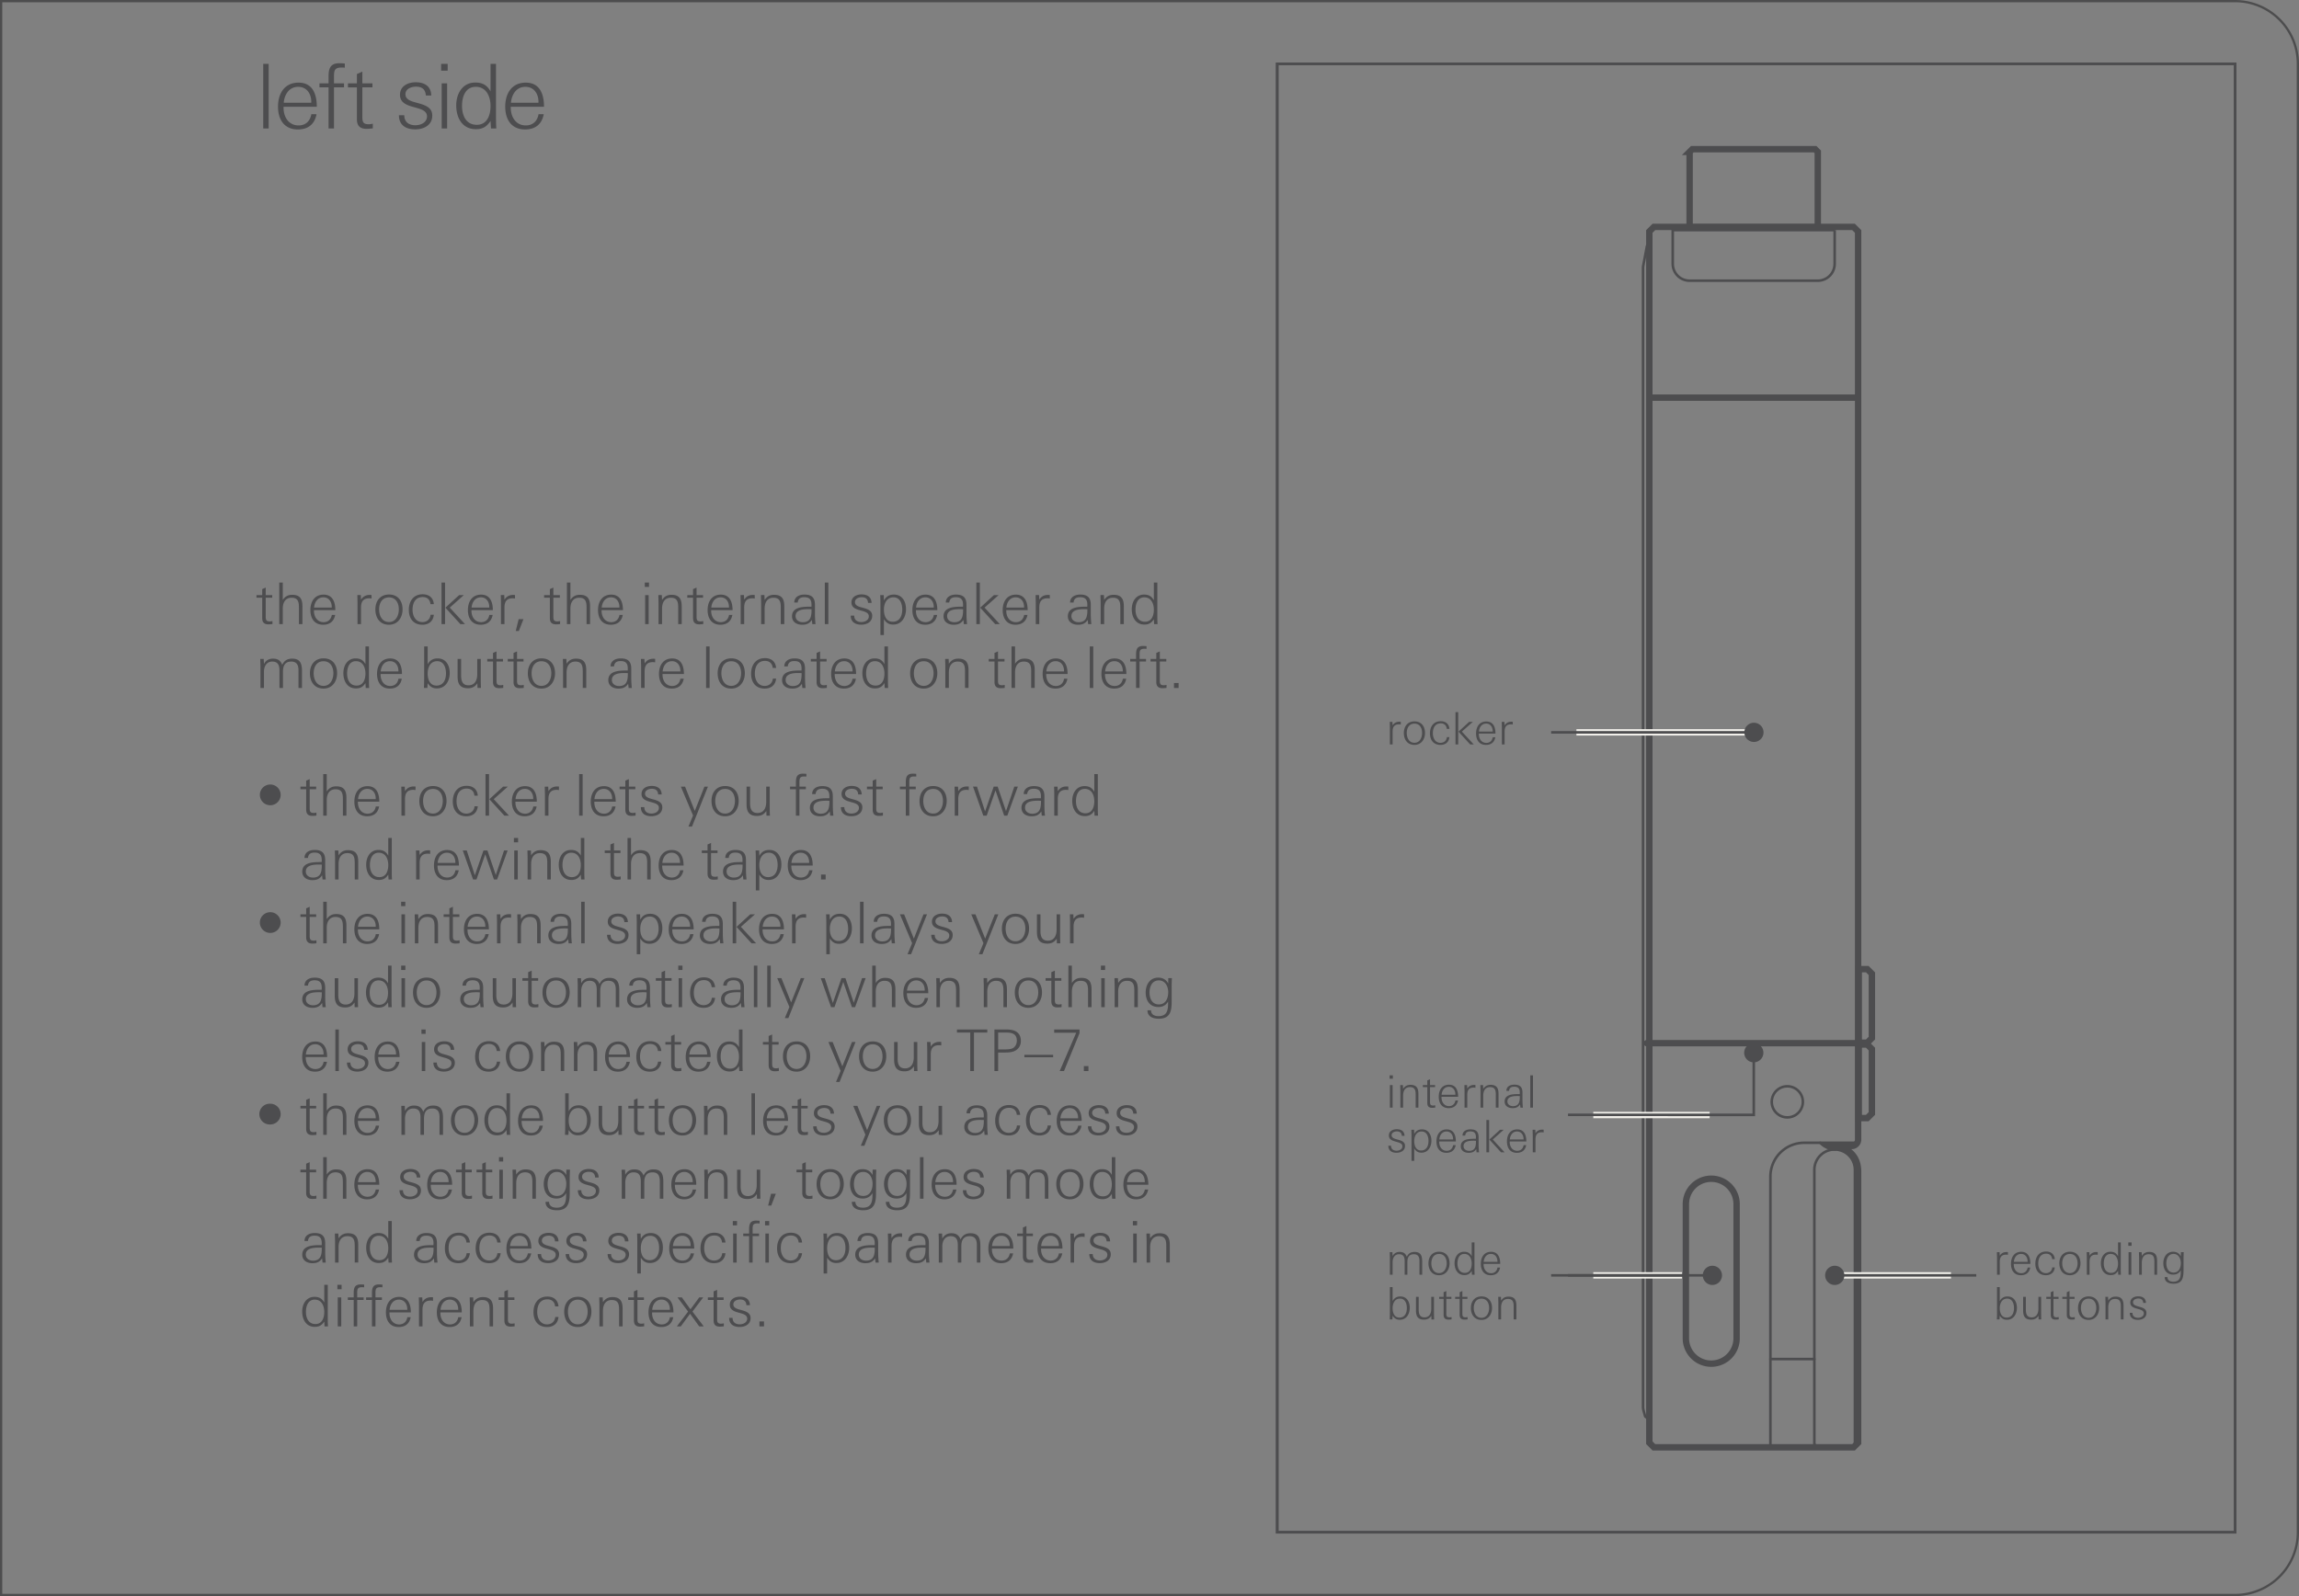 <svg xmlns="http://www.w3.org/2000/svg" width="90mm" height="62.5mm" viewBox="0 0 255.118 177.165"><rect x="0" y="0" width="255.118" height="177.165" fill="#808080" stroke="none"/><g id="bg" fill="#4d4d4e"><path d="M-.25.25v176.666h-247.781a6.844 6.844 0 0 1-6.837-6.837V7.087A6.844 6.844 0 0 1-248.032.25H-.25M0 0h-248.031a7.086 7.086 0 0 0-7.087 7.087v162.992a7.087 7.087 0 0 0 7.086 7.086H0V0ZM248.031.25a6.844 6.844 0 0 1 6.837 6.837v162.992a6.844 6.844 0 0 1-6.836 6.836H.25V.25h247.781m0-.25H0v177.166h248.031a7.087 7.087 0 0 0 7.087-7.087V7.087A7.086 7.086 0 0 0 248.031 0Z"/></g><g id="artwork"><path d="m182.927 27.216-.044.002a.15.15 0 0 0-.129.118v.005l-.191 1.018-.212 1.128a1.51 1.51 0 0 0-.026.278V156.15c0 .134.018.267.054.396l.184.675.334.268" fill="none" stroke="#4d4d4f" stroke-linecap="round" stroke-linejoin="bevel" stroke-width=".283"/><path fill="none" stroke="#4d4d4f" stroke-miterlimit="10" stroke-width=".283" d="M141.732 7.087h106.299v162.992H141.732z"/><g id="LINE" fill="none" stroke="#4d4d4f" stroke-linecap="round" stroke-linejoin="round" stroke-width=".709"><path d="M182.739 115.79h23.099M183.379 44.141h22.459"/></g><path d="M196.61 122.344a1.726 1.726 0 1 1 3.451 0 1.726 1.726 0 0 1-3.451 0h0Z" fill="none" stroke="#4d4d4f" stroke-linecap="round" stroke-linejoin="round" stroke-width=".283" id="CIRCLE"/><path d="M187.082 133.598v15.005a2.814 2.814 0 0 0 5.627 0v-15.005a2.814 2.814 0 0 0-5.627 0Z" fill="none" stroke="#4d4d4f" stroke-linecap="round" stroke-linejoin="round" stroke-width=".709" id="LINE-2" data-name="LINE"/><path fill="none" stroke="#4d4d4f" stroke-linecap="round" stroke-linejoin="round" stroke-width=".283" d="M205.538 160.607h-3.901" id="LINE-3" data-name="LINE"/><path d="m205.838 160.307-.3.3h-3.901l-.3-.3v-30.46a2.25 2.25 0 1 1 4.501 0v30.46Z" fill="none" stroke="#4d4d4f" stroke-linecap="round" stroke-linejoin="round" stroke-width=".283" id="LINE-4" data-name="LINE"/><path d="M205.838 126.846h-5.627a3.751 3.751 0 0 0-3.751 3.75v30.011" fill="none" stroke="#4d4d4f" stroke-linecap="round" stroke-linejoin="round" stroke-width=".283" id="LINE-5" data-name="LINE"/><path fill="none" stroke="#4d4d4f" stroke-linecap="round" stroke-linejoin="round" stroke-width=".283" d="M201.337 150.854h-4.877" id="LINE-6" data-name="LINE"/><path d="M201.992 126.846a2.4 2.4 0 0 0 1.668.751" fill="none" stroke="#4d4d4f" stroke-linecap="round" stroke-linejoin="round" stroke-width=".283" id="ARC"/><path d="M187.495 16.859v8.367h14.224v-8.367l-.3-.3h-13.625l-.3.3Z" fill="none" stroke="#4d4d4f" stroke-miterlimit="10" stroke-width=".709"/><path d="m205.539 25.541.3.3v100.65a.354.354 0 0 1-.355.355h-3.492c.52.75 1.595.75 1.595.75s2.251.094 2.251 2.462v29.938l-.3.3h-21.86c-.116-.118-.182-.183-.299-.3V25.84l.3-.299h21.86m.293-.709h-22.447l-.208.208-.142.142-.157.157-.208.208V160.29l.208.207.157.157.142.142.208.208h22.447l.208-.207.13-.13.17-.17.207-.207v-30.231c0-1.232-.5-2.021-1.124-2.505h.06c.587 0 1.064-.476 1.064-1.063V25.547l-.208-.208-.17-.17-.13-.13-.207-.207Z" fill="#4d4d4f"/><path d="m207.068 116.295.299.3v6.853l-.3.3h-.447v-7.453h.448m.293-.709h-1.45v8.87h1.45l.208-.207.145-.145.154-.155.208-.208v-7.44l-.208-.208-.154-.154-.145-.145-.208-.208Z" fill="#4d4d4f"/><path d="m207.068 107.927.299.3v6.852l-.3.3h-.447v-7.452h.448m.293-.71h-1.45v8.87h1.45l.208-.207.15-.15.15-.15.207-.207v-7.44l-.208-.208-.14-.14-.16-.16-.207-.207Z" fill="#4d4d4f"/><path d="M203.59 25.54v3.744a1.872 1.872 0 0 1-1.871 1.872h-14.224a1.872 1.872 0 0 1-1.872-1.872v-3.743h17.967Z" fill="none" stroke="#4d4d4f" stroke-miterlimit="10" stroke-width=".283" id="LINE-7" data-name="LINE"/><path fill="none" stroke="#4d4d4f" stroke-miterlimit="10" stroke-width=".283" d="M141.732 7.087h106.299v162.992H141.732z"/><path fill="none" stroke="#f1efea" stroke-miterlimit="10" stroke-width=".709" d="M176.807 141.563h9.835"/><path fill="none" stroke="#4d4d4f" stroke-miterlimit="10" stroke-width=".283" d="M174 141.563h13.082"/><path fill="none" stroke="#f1efea" stroke-miterlimit="10" stroke-width=".709" d="M216.498 141.563h-12.911M174.936 81.29h19.353"/><path fill="none" stroke="#4d4d4f" stroke-miterlimit="10" stroke-width=".283" d="M172.128 81.29h22.56"/><path d="M194.634 82.356a1.066 1.066 0 1 0 0-2.132 1.066 1.066 0 0 0 0 2.132Z" fill="#4d4d4f"/><path fill="none" stroke="#4d4d4f" stroke-miterlimit="10" stroke-width=".283" d="M172.128 141.563h17.915"/><path d="M189.99 142.628a1.066 1.066 0 1 0 0-2.131 1.066 1.066 0 0 0 0 2.131Z" fill="#4d4d4f"/><path fill="none" stroke="#f1efea" stroke-miterlimit="10" stroke-width=".709" d="M176.807 123.767h12.911"/><path fill="none" stroke="#4d4d4f" stroke-miterlimit="10" stroke-width=".283" d="M194.616 116.802v6.945H174"/><path d="M193.55 116.855a1.066 1.066 0 1 1 2.132 0 1.066 1.066 0 0 1-2.132 0Z" fill="#4d4d4f"/><path fill="none" stroke="#4d4d4f" stroke-miterlimit="10" stroke-width=".283" d="M219.305 141.563h-15.757"/><path d="M203.601 140.497a1.066 1.066 0 1 0 0 2.132 1.066 1.066 0 0 0 0-2.132Z" fill="#4d4d4f"/></g><g id="new_text" fill="#4d4d4f"><path d="M29.21 14.26V7.089h.604v7.17h-.605ZM31.466 11.85v.119c0 1.011.566 1.953 1.666 1.953.794 0 1.29-.495 1.42-1.25h.574c-.208 1.121-.942 1.697-2.073 1.697-1.527 0-2.202-1.121-2.202-2.53 0-1.438.704-2.667 2.281-2.667 1.597 0 2.024 1.339 2.024 2.677h-3.69Zm3.076-.546c0-.883-.496-1.666-1.449-1.666-1.011 0-1.527.853-1.607 1.765h3.056v-.099ZM37.917 7.495c-.734 0-.853.268-.853.962v.794h1.111v.446h-1.111v4.563h-.605V9.697h-1.011v-.446h1.012v-.744c0-.784.119-1.488 1.18-1.488.208 0 .416.01.624.03v.466a3.487 3.487 0 0 0-.347-.02ZM40.666 14.3c-.725 0-1.062-.348-1.062-1.072v-3.53h-.991V9.25h.991V8.22l.606-.268V9.25h1.12v.446h-1.12v3.263c0 .566.079.833.704.833.119 0 .297-.03.456-.06v.517c-.239.03-.466.05-.704.05ZM46.073 14.359c-1.031 0-1.805-.466-1.805-1.567h.595c0 .753.506 1.11 1.24 1.11.585 0 1.28-.307 1.28-.981 0-.526-.447-.744-1.112-.933l-.525-.148c-.774-.219-1.36-.536-1.36-1.32 0-.971.883-1.388 1.746-1.388.972 0 1.697.427 1.726 1.468h-.604c-.04-.685-.427-.982-1.102-.982-.506 0-1.16.238-1.16.843 0 .486.416.714 1.03.883l.566.158c.952.269 1.38.635 1.38 1.33 0 1.07-.943 1.527-1.895 1.527ZM48.953 7.843v-.754h.723v.754h-.723Zm.06 6.417V9.25h.604v5.01h-.605ZM54.484 14.26l-.05-.833c-.427.635-.863.912-1.636.912-1.508 0-2.172-1.28-2.172-2.638 0-1.29.684-2.54 2.122-2.54.794 0 1.3.288 1.686.982V7.09h.605v5.673c0 .496 0 1.002.04 1.498h-.595Zm-1.687-4.622c-1.17 0-1.527 1.13-1.527 2.112 0 1.042.427 2.103 1.637 2.103 1.17 0 1.527-1.09 1.527-2.083 0-1.031-.446-2.132-1.637-2.132ZM56.68 11.85v.119c0 1.011.565 1.953 1.666 1.953.793 0 1.29-.495 1.418-1.25h.575c-.208 1.121-.942 1.697-2.072 1.697-1.527 0-2.202-1.121-2.202-2.53 0-1.438.704-2.667 2.281-2.667 1.597 0 2.024 1.339 2.024 2.677h-3.69Zm3.075-.546c0-.883-.497-1.666-1.449-1.666-1.011 0-1.527.853-1.606 1.765h3.055v-.099ZM29.782 69.301c-.466 0-.684-.223-.684-.689v-2.27h-.636v-.287h.636v-.664l.39-.172v.836h.72v.287h-.72v2.098c0 .364.052.536.453.536.076 0 .191-.02.293-.038v.33c-.153.02-.3.033-.452.033ZM33.172 69.276v-1.818c0-.6-.07-1.11-.81-1.11-.728 0-.983.574-.983 1.212v1.715h-.39v-4.61h.39v1.925c.255-.383.586-.567 1.046-.567.88 0 1.136.471 1.136 1.282v1.97h-.39ZM34.838 67.726v.076c0 .65.364 1.257 1.072 1.257.51 0 .829-.32.912-.804h.37c-.134.72-.606 1.09-1.333 1.09-.982 0-1.416-.72-1.416-1.626 0-.925.453-1.716 1.467-1.716 1.027 0 1.302.861 1.302 1.723h-2.373Zm1.977-.35c0-.57-.318-1.073-.93-1.073-.651 0-.982.549-1.034 1.136h1.964v-.064ZM40.967 66.411c-.688 0-.905.403-.905 1.04v1.825h-.39v-2.278c0-.312-.011-.63-.018-.943h.383l.025.504c.236-.37.556-.524.99-.524.056 0 .12.007.177.013v.39a1.187 1.187 0 0 0-.262-.027ZM43.167 69.346c-1.008 0-1.512-.759-1.512-1.703 0-.932.53-1.653 1.512-1.653.995 0 1.506.709 1.506 1.653 0 .905-.538 1.703-1.506 1.703Zm0-3.036c-.772 0-1.098.637-1.098 1.333 0 .682.32 1.403 1.098 1.403.765 0 1.09-.74 1.09-1.403 0-.689-.319-1.333-1.09-1.333ZM46.873 69.346c-.995 0-1.505-.695-1.505-1.646 0-.963.504-1.735 1.537-1.735.701 0 1.18.377 1.236 1.09h-.375c-.045-.496-.357-.783-.855-.783-.83 0-1.13.675-1.13 1.409 0 .682.333 1.37 1.098 1.37.49 0 .86-.317.899-.815h.363c-.07.72-.56 1.11-1.268 1.11ZM48.997 69.276v-4.612h.39v4.612h-.39Zm2.092 0-1.665-1.825 1.526-1.396h.522l-1.563 1.39 1.691 1.83h-.51ZM52.317 67.726v.076c0 .65.364 1.257 1.072 1.257.51 0 .83-.32.912-.804h.37c-.133.72-.606 1.09-1.332 1.09-.983 0-1.416-.72-1.416-1.626 0-.925.452-1.716 1.466-1.716 1.027 0 1.301.861 1.301 1.723h-2.373Zm1.977-.35c0-.57-.319-1.073-.93-1.073-.65 0-.983.549-1.033 1.136h1.963v-.064ZM56.887 66.411c-.69 0-.906.403-.906 1.04v1.825h-.389v-2.278c0-.312-.012-.63-.02-.943h.384l.025.504c.236-.37.556-.524.99-.524.057 0 .12.007.178.013v.39a1.192 1.192 0 0 0-.262-.027ZM57.574 70.041h-.345l.326-1.314h.53l-.511 1.314ZM61.7 69.301c-.465 0-.682-.223-.682-.689v-2.27h-.639v-.287h.64v-.664l.388-.172v.836h.72v.287h-.72v2.098c0 .364.05.536.453.536.076 0 .191-.02.293-.038v.33c-.152.02-.299.033-.453.033ZM65.09 69.276v-1.818c0-.6-.07-1.11-.81-1.11-.727 0-.983.574-.983 1.212v1.715h-.388v-4.61h.389v1.925c.255-.383.586-.567 1.045-.567.88 0 1.136.471 1.136 1.282v1.97h-.389ZM66.757 67.726v.076c0 .65.364 1.257 1.072 1.257.51 0 .83-.32.912-.804h.37c-.134.72-.607 1.09-1.333 1.09-.983 0-1.416-.72-1.416-1.626 0-.925.453-1.716 1.467-1.716 1.027 0 1.3.861 1.3 1.723h-2.372Zm1.978-.35c0-.57-.32-1.073-.932-1.073-.65 0-.982.549-1.033 1.136h1.965v-.064ZM71.553 65.149v-.485h.466v.485h-.466Zm.038 4.127v-3.221h.39v3.22h-.39ZM75.26 69.276v-1.818c0-.6-.071-1.11-.81-1.11-.728 0-.983.574-.983 1.212v1.715h-.39v-2.308c0-.307-.018-.607-.018-.912h.383l.025.535c.262-.389.58-.567 1.053-.567.873 0 1.129.484 1.129 1.282v1.97h-.39ZM77.588 69.301c-.464 0-.681-.223-.681-.689v-2.27h-.639v-.287h.639v-.664l.388-.172v.836h.721v.287h-.72v2.098c0 .364.05.536.453.536.076 0 .191-.02.293-.038v.33c-.153.02-.3.033-.453.033ZM78.918 67.726v.076c0 .65.364 1.257 1.072 1.257.51 0 .829-.32.912-.804h.37c-.134.72-.606 1.09-1.333 1.09-.982 0-1.416-.72-1.416-1.626 0-.925.453-1.716 1.467-1.716 1.027 0 1.302.861 1.302 1.723h-2.373Zm1.977-.35c0-.57-.318-1.073-.93-1.073-.651 0-.982.549-1.034 1.136h1.964v-.064ZM83.489 66.411c-.69 0-.906.403-.906 1.04v1.825h-.39v-2.278c0-.312-.013-.63-.019-.943h.383l.026.504c.236-.37.554-.524.988-.524.058 0 .121.007.18.013v.39a1.198 1.198 0 0 0-.262-.027ZM86.643 69.276v-1.818c0-.6-.07-1.11-.81-1.11-.727 0-.982.574-.982 1.212v1.715h-.39v-2.308c0-.307-.018-.607-.018-.912h.383l.025.535c.262-.389.581-.567 1.053-.567.874 0 1.129.484 1.129 1.282v1.97h-.39ZM90.141 69.276a15.025 15.025 0 0 0-.05-.466c-.27.408-.6.536-1.079.536-.588 0-1.123-.294-1.123-.944 0-1.027 1.2-1.059 1.99-1.059h.166c.006-.076.006-.146.006-.224 0-.548-.216-.829-.784-.829-.415 0-.695.135-.747.594h-.382c.007-.644.562-.887 1.13-.887.796 0 1.166.332 1.166 1.13v.956c0 .402.02.791.065 1.193h-.358Zm-.402-1.659c-.535 0-1.454.033-1.454.772 0 .446.39.676.798.676.918 0 .974-.727.974-1.435a4.954 4.954 0 0 0-.318-.013ZM91.532 69.276v-4.612h.389v4.612h-.39ZM95.569 69.339c-.664 0-1.162-.3-1.162-1.008h.383c0 .486.326.715.798.715.376 0 .823-.198.823-.632 0-.338-.287-.478-.715-.6l-.338-.095c-.498-.14-.874-.344-.874-.848 0-.625.567-.893 1.122-.893.625 0 1.092.274 1.11.944h-.39c-.024-.44-.272-.632-.706-.632-.326 0-.746.153-.746.543 0 .313.267.46.662.568l.364.101c.613.173.887.408.887.855 0 .69-.606.982-1.218.982ZM99.122 69.326c-.49 0-.765-.191-1.034-.586v1.748H97.7v-3.47c0-.32-.006-.645-.026-.963h.396l.018.6c.25-.454.594-.658 1.11-.658.932 0 1.34.779 1.34 1.62 0 .862-.465 1.71-1.416 1.71Zm.026-3.023c-.772 0-1.06.702-1.06 1.372 0 .638.23 1.339.983 1.339.771 0 1.052-.676 1.052-1.352 0-.625-.229-1.36-.975-1.36ZM101.641 67.726v.076c0 .65.364 1.257 1.072 1.257.51 0 .83-.32.913-.804h.369c-.133.72-.606 1.09-1.332 1.09-.983 0-1.416-.72-1.416-1.626 0-.925.452-1.716 1.467-1.716 1.026 0 1.3.861 1.3 1.723h-2.373Zm1.978-.35c0-.57-.32-1.073-.931-1.073-.65 0-.982.549-1.033 1.136h1.964v-.064ZM106.956 69.276a9.32 9.32 0 0 0-.051-.466c-.268.408-.6.536-1.078.536-.586 0-1.122-.294-1.122-.944 0-1.027 1.199-1.059 1.99-1.059h.165c.007-.076.007-.146.007-.224 0-.548-.217-.829-.785-.829-.414 0-.695.135-.746.594h-.382c.005-.644.56-.887 1.128-.887.797 0 1.167.332 1.167 1.13v.956c0 .402.019.791.064 1.193h-.357Zm-.402-1.659c-.536 0-1.454.033-1.454.772 0 .446.389.676.797.676.919 0 .977-.727.977-1.435a5.04 5.04 0 0 0-.32-.013ZM108.344 69.276v-4.612h.389v4.612h-.389Zm2.092 0-1.664-1.825 1.523-1.396h.524l-1.563 1.39 1.69 1.83h-.51ZM111.665 67.726v.076c0 .65.363 1.257 1.07 1.257.51 0 .83-.32.912-.804h.371c-.135.72-.606 1.09-1.334 1.09-.982 0-1.416-.72-1.416-1.626 0-.925.453-1.716 1.467-1.716 1.027 0 1.302.861 1.302 1.723h-2.372Zm1.976-.35c0-.57-.318-1.073-.931-1.073-.65 0-.982.549-1.034 1.136h1.965v-.064ZM116.233 66.411c-.689 0-.905.403-.905 1.04v1.825h-.39v-2.278c0-.312-.012-.63-.018-.943h.382l.026.504c.236-.37.555-.524.989-.524.057 0 .121.007.178.013v.39a1.187 1.187 0 0 0-.262-.027ZM120.749 69.276a9.32 9.32 0 0 0-.051-.466c-.268.408-.6.536-1.078.536-.586 0-1.122-.294-1.122-.944 0-1.027 1.199-1.059 1.99-1.059h.165c.007-.076.007-.146.007-.224 0-.548-.217-.829-.785-.829-.414 0-.695.135-.746.594h-.383c.006-.644.561-.887 1.13-.887.796 0 1.166.332 1.166 1.13v.956c0 .402.019.791.064 1.193h-.357Zm-.402-1.659c-.536 0-1.454.033-1.454.772 0 .446.389.676.797.676.919 0 .977-.727.977-1.435a5.04 5.04 0 0 0-.32-.013ZM124.32 69.276v-1.818c0-.6-.07-1.11-.81-1.11-.726 0-.982.574-.982 1.212v1.715h-.389v-2.308c0-.307-.02-.607-.02-.912h.384l.025.535c.262-.389.58-.567 1.053-.567.873 0 1.129.484 1.129 1.282v1.97h-.39ZM128.073 69.276l-.031-.536c-.275.408-.555.586-1.053.586-.969 0-1.397-.822-1.397-1.696 0-.829.44-1.633 1.366-1.633.51 0 .835.185 1.084.632v-1.965h.388v3.649c0 .318 0 .643.026.963h-.383Zm-1.084-2.973c-.752 0-.983.727-.983 1.36 0 .668.276 1.35 1.053 1.35.753 0 .983-.7.983-1.338 0-.664-.288-1.372-1.053-1.372ZM33.124 76.362v-1.946c0-.554-.166-.982-.804-.982-.728 0-.919.504-.919 1.136v1.792h-.389v-1.9c0-.57-.127-1.028-.797-1.028-.657 0-.925.555-.925 1.136v1.792h-.39v-2.45c0-.255-.019-.516-.019-.771h.383l.026.56c.216-.394.543-.592.996-.592.529 0 .835.19 1.033.688.223-.477.58-.688 1.103-.688.944 0 1.09.619 1.09 1.409v1.844h-.389ZM35.903 76.432c-1.008 0-1.512-.759-1.512-1.703 0-.932.53-1.653 1.512-1.653.996 0 1.506.708 1.506 1.653 0 .905-.536 1.703-1.506 1.703Zm0-3.036c-.772 0-1.097.637-1.097 1.333 0 .682.32 1.403 1.097 1.403.766 0 1.092-.74 1.092-1.403 0-.689-.32-1.333-1.092-1.333ZM40.584 76.362l-.03-.537c-.275.409-.555.587-1.053.587-.97 0-1.397-.822-1.397-1.696 0-.83.44-1.633 1.365-1.633.51 0 .836.185 1.084.632V71.75h.389V75.4c0 .318 0 .643.025.963h-.382Zm-1.083-2.973c-.752 0-.983.727-.983 1.36 0 .668.276 1.35 1.053 1.35.753 0 .982-.7.982-1.338 0-.664-.287-1.372-1.052-1.372ZM42.234 74.812v.076c0 .65.363 1.257 1.071 1.257.51 0 .83-.32.912-.804h.37c-.133.72-.606 1.09-1.332 1.09-.983 0-1.416-.72-1.416-1.626 0-.925.453-1.716 1.466-1.716 1.028 0 1.301.861 1.301 1.723h-2.372Zm1.977-.35c0-.57-.319-1.073-.931-1.073-.65 0-.983.549-1.033 1.136h1.964v-.064ZM48.484 76.412c-.477 0-.765-.197-1.026-.587l-.033.536h-.382c.018-.319.025-.644.025-.962V71.75h.39v1.99c.242-.447.6-.657 1.109-.657.932 0 1.34.779 1.34 1.62 0 .867-.466 1.71-1.423 1.71Zm.032-3.023c-.771 0-1.058.702-1.058 1.372 0 .638.23 1.339.982 1.339.777 0 1.052-.683 1.052-1.352 0-.625-.23-1.36-.976-1.36ZM52.987 76.362l-.013-.517c-.268.383-.574.549-1.046.549-.861 0-1.148-.473-1.148-1.282V73.14h.389v1.817c0 .6.14 1.11.823 1.11.727 0 .97-.606.97-1.243V73.14h.388v2.258c0 .318.007.643.02.963h-.383ZM55.39 76.387c-.466 0-.682-.223-.682-.689v-2.27h-.638v-.287h.638v-.664l.388-.172v.836h.721v.287h-.72v2.097c0 .365.051.537.452.537.077 0 .192-.02.294-.038v.33c-.153.02-.3.033-.453.033ZM57.667 76.387c-.465 0-.682-.223-.682-.689v-2.27h-.639v-.287h.639v-.664l.389-.172v.836h.72v.287h-.72v2.097c0 .365.05.537.453.537.076 0 .191-.02.293-.038v.33c-.152.02-.299.033-.453.033ZM60.087 76.432c-1.008 0-1.512-.759-1.512-1.703 0-.932.53-1.653 1.512-1.653.996 0 1.505.708 1.505 1.653 0 .905-.536 1.703-1.506 1.703Zm0-3.036c-.772 0-1.097.637-1.097 1.333 0 .682.32 1.403 1.097 1.403.765 0 1.091-.74 1.091-1.403 0-.689-.32-1.333-1.091-1.333ZM64.667 76.362v-1.818c0-.6-.07-1.11-.81-1.11-.727 0-.983.574-.983 1.212v1.715h-.389v-2.308c0-.307-.02-.607-.02-.912h.383l.026.535c.261-.389.58-.567 1.052-.567.873 0 1.13.484 1.13 1.282v1.97h-.39ZM69.755 76.362c-.012-.154-.032-.313-.05-.466-.269.408-.6.536-1.078.536-.587 0-1.123-.294-1.123-.944 0-1.027 1.2-1.06 1.99-1.06h.166c.006-.075.006-.146.006-.223 0-.548-.216-.829-.785-.829-.414 0-.695.135-.746.594h-.383c.007-.644.562-.887 1.13-.887.796 0 1.167.332 1.167 1.13v.956c0 .402.019.791.064 1.193h-.358Zm-.4-1.659c-.537 0-1.456.032-1.456.772 0 .446.39.676.798.676.919 0 .975-.727.975-1.435a5.01 5.01 0 0 0-.318-.013ZM72.44 73.497c-.69 0-.906.403-.906 1.04v1.824h-.389v-2.277c0-.312-.013-.63-.02-.943h.383l.026.504c.236-.37.556-.524.99-.524.057 0 .12.007.178.013v.39a1.192 1.192 0 0 0-.262-.027ZM73.52 74.812v.076c0 .65.364 1.257 1.072 1.257.51 0 .83-.32.912-.804h.37c-.133.72-.606 1.09-1.332 1.09-.983 0-1.416-.72-1.416-1.626 0-.925.452-1.716 1.466-1.716 1.027 0 1.301.861 1.301 1.723H73.52Zm1.978-.35c0-.57-.32-1.073-.931-1.073-.65 0-.982.549-1.033 1.136h1.964v-.064ZM78.354 76.362V71.75h.39v4.612h-.39ZM81.149 76.432c-1.008 0-1.512-.759-1.512-1.703 0-.932.53-1.653 1.512-1.653.996 0 1.506.708 1.506 1.653 0 .905-.536 1.703-1.506 1.703Zm0-3.036c-.771 0-1.097.637-1.097 1.333 0 .682.32 1.403 1.097 1.403.766 0 1.092-.74 1.092-1.403 0-.689-.32-1.333-1.092-1.333ZM84.856 76.432c-.996 0-1.506-.696-1.506-1.646 0-.963.504-1.735 1.537-1.735.701 0 1.18.377 1.237 1.09h-.375c-.045-.496-.358-.784-.856-.784-.828 0-1.129.676-1.129 1.41 0 .682.332 1.37 1.098 1.37.491 0 .861-.318.9-.816h.362c-.069.721-.561 1.11-1.268 1.11ZM89.037 76.362c-.013-.154-.033-.313-.051-.466-.269.408-.6.536-1.078.536-.587 0-1.122-.294-1.122-.944 0-1.027 1.199-1.06 1.99-1.06h.165c.007-.075.007-.146.007-.223 0-.548-.217-.829-.785-.829-.415 0-.696.135-.747.594h-.382c.006-.644.561-.887 1.128-.887.797 0 1.168.332 1.168 1.13v.956c0 .402.02.791.064 1.193h-.357Zm-.402-1.659c-.536 0-1.455.032-1.455.772 0 .446.39.676.798.676.919 0 .976-.727.976-1.435a5.01 5.01 0 0 0-.319-.013ZM91.297 76.387c-.464 0-.681-.223-.681-.689v-2.27h-.639v-.287h.639v-.664l.388-.172v.836h.721v.287h-.72v2.097c0 .365.05.537.453.537.076 0 .191-.02.293-.038v.33c-.153.02-.3.033-.453.033ZM92.627 74.812v.076c0 .65.364 1.257 1.072 1.257.51 0 .829-.32.912-.804h.37c-.134.72-.606 1.09-1.333 1.09-.982 0-1.416-.72-1.416-1.626 0-.925.453-1.716 1.467-1.716 1.027 0 1.302.861 1.302 1.723h-2.373Zm1.977-.35c0-.57-.318-1.073-.93-1.073-.651 0-.982.549-1.034 1.136h1.964v-.064ZM98.176 76.362l-.03-.537c-.275.409-.556.587-1.054.587-.968 0-1.396-.822-1.396-1.696 0-.83.44-1.633 1.365-1.633.51 0 .836.185 1.084.632V71.75h.389V75.4c0 .318 0 .643.025.963h-.383Zm-1.084-2.973c-.752 0-.982.727-.982 1.36 0 .668.275 1.35 1.053 1.35.753 0 .982-.7.982-1.338 0-.664-.287-1.372-1.053-1.372ZM102.508 76.432c-1.007 0-1.511-.759-1.511-1.703 0-.932.529-1.653 1.511-1.653.994 0 1.505.708 1.505 1.653 0 .905-.536 1.703-1.505 1.703Zm0-3.036c-.772 0-1.097.637-1.097 1.333 0 .682.318 1.403 1.097 1.403.765 0 1.09-.74 1.09-1.403 0-.689-.318-1.333-1.09-1.333ZM107.087 76.362v-1.818c0-.6-.07-1.11-.81-1.11-.728 0-.983.574-.983 1.212v1.715h-.39v-2.308c0-.307-.018-.607-.018-.912h.383l.025.535c.262-.389.582-.567 1.053-.567.874 0 1.13.484 1.13 1.282v1.97h-.39ZM111.04 76.387c-.465 0-.682-.223-.682-.689v-2.27h-.638v-.287h.638v-.664l.389-.172v.836h.72v.287h-.72v2.097c0 .365.052.537.453.537.076 0 .191-.02.294-.038v.33c-.154.02-.3.033-.453.033ZM114.43 76.362v-1.818c0-.6-.07-1.11-.81-1.11-.727 0-.982.574-.982 1.212v1.715h-.39v-4.61h.39v1.925c.255-.383.587-.568 1.046-.568.881 0 1.136.472 1.136 1.283v1.97h-.39ZM116.098 74.812v.076c0 .65.364 1.257 1.07 1.257.511 0 .83-.32.913-.804h.37c-.134.72-.606 1.09-1.333 1.09-.983 0-1.416-.72-1.416-1.626 0-.925.453-1.716 1.467-1.716 1.027 0 1.301.861 1.301 1.723h-2.372Zm1.977-.35c0-.57-.319-1.073-.932-1.073-.65 0-.981.549-1.033 1.136h1.965v-.064ZM120.932 76.362V71.75h.389v4.612h-.389ZM122.62 74.812v.076c0 .65.363 1.257 1.071 1.257.51 0 .83-.32.912-.804h.37c-.134.72-.605 1.09-1.333 1.09-.982 0-1.416-.72-1.416-1.626 0-.925.453-1.716 1.467-1.716 1.027 0 1.302.861 1.302 1.723h-2.373Zm1.976-.35c0-.57-.318-1.073-.93-1.073-.65 0-.982.549-1.034 1.136h1.964v-.064ZM127.006 72.012c-.472 0-.548.172-.548.618v.51h.714v.288h-.714v2.933h-.39v-2.933h-.65v-.287h.65v-.479c0-.504.077-.957.759-.957.135 0 .268.007.402.02v.3a2.107 2.107 0 0 0-.223-.013ZM128.997 76.387c-.466 0-.684-.223-.684-.689v-2.27h-.637v-.287h.637v-.664l.39-.172v.836h.72v.287h-.72v2.097c0 .365.051.537.453.537.076 0 .191-.02.293-.038v.33c-.154.02-.3.033-.452.033ZM130.278 76.362v-.55h.51v.55h-.51ZM29.992 89.381c-.638 0-1.154-.517-1.154-1.154s.522-1.149 1.154-1.149a1.15 1.15 0 0 1 0 2.303ZM34.66 90.56c-.465 0-.683-.222-.683-.688v-2.27h-.637v-.287h.637v-.664l.39-.172v.836h.72v.287h-.72v2.097c0 .365.052.536.453.536.076 0 .191-.02.293-.038v.331c-.153.02-.3.033-.452.033ZM38.05 90.535v-1.817c0-.6-.07-1.11-.81-1.11-.727 0-.982.574-.982 1.211v1.716h-.39v-4.611h.39v1.926c.255-.383.586-.568 1.046-.568.88 0 1.136.472 1.136 1.282v1.971h-.39ZM39.717 88.986v.076c0 .65.365 1.257 1.073 1.257.51 0 .829-.32.912-.804h.369c-.133.72-.606 1.09-1.332 1.09-.982 0-1.416-.72-1.416-1.626 0-.925.452-1.716 1.467-1.716 1.026 0 1.3.861 1.3 1.722h-2.372Zm1.978-.351c0-.569-.32-1.072-.93-1.072-.651 0-.983.548-1.034 1.135h1.964v-.063ZM45.846 87.671c-.688 0-.905.402-.905 1.04v1.824h-.39v-2.277c0-.312-.011-.63-.018-.943h.383l.025.504c.236-.37.556-.524.99-.524.056 0 .12.007.177.013v.39a1.187 1.187 0 0 0-.262-.027ZM48.045 90.606c-1.007 0-1.511-.76-1.511-1.703 0-.932.53-1.653 1.512-1.653.995 0 1.505.708 1.505 1.653 0 .905-.537 1.703-1.506 1.703Zm0-3.036c-.771 0-1.097.637-1.097 1.333 0 .682.32 1.403 1.097 1.403.766 0 1.091-.74 1.091-1.403 0-.689-.319-1.334-1.09-1.334ZM51.752 90.606c-.996 0-1.505-.696-1.505-1.646 0-.963.504-1.735 1.537-1.735.7 0 1.18.377 1.236 1.09h-.375c-.045-.496-.357-.784-.856-.784-.829 0-1.128.676-1.128 1.41 0 .682.332 1.37 1.097 1.37.49 0 .86-.318.899-.816h.363c-.07.721-.56 1.11-1.269 1.11ZM53.877 90.535v-4.611h.39v4.611h-.39Zm2.092 0-1.665-1.824 1.525-1.396h.523l-1.563 1.39 1.69 1.83h-.51ZM57.196 88.986v.076c0 .65.364 1.257 1.072 1.257.51 0 .83-.32.912-.804h.37c-.133.72-.606 1.09-1.333 1.09-.982 0-1.416-.72-1.416-1.626 0-.925.453-1.716 1.467-1.716 1.027 0 1.301.861 1.301 1.722h-2.373Zm1.977-.351c0-.569-.319-1.072-.93-1.072-.65 0-.983.548-1.034 1.135h1.964v-.063ZM61.766 87.671c-.69 0-.906.402-.906 1.04v1.824h-.389v-2.277c0-.312-.012-.63-.02-.943h.384l.025.504c.236-.37.556-.524.99-.524.057 0 .12.007.178.013v.39a1.192 1.192 0 0 0-.262-.027ZM64.266 90.535v-4.611h.389v4.611h-.389ZM65.954 88.986v.076c0 .65.363 1.257 1.07 1.257.51 0 .83-.32.912-.804h.371c-.135.72-.606 1.09-1.334 1.09-.982 0-1.416-.72-1.416-1.626 0-.925.453-1.716 1.467-1.716 1.027 0 1.302.861 1.302 1.722h-2.372Zm1.976-.351c0-.569-.318-1.072-.931-1.072-.65 0-.982.548-1.034 1.135h1.965v-.063ZM70.075 90.56c-.465 0-.682-.222-.682-.688v-2.27h-.639v-.287h.64v-.664l.388-.172v.836h.72v.287h-.72v2.097c0 .365.05.536.453.536.076 0 .191-.02.293-.038v.331c-.152.02-.299.033-.453.033ZM72.277 90.599c-.663 0-1.161-.3-1.161-1.008h.383c0 .485.325.715.797.715.376 0 .823-.198.823-.632 0-.338-.287-.479-.714-.6l-.338-.095c-.498-.14-.875-.344-.875-.848 0-.625.568-.894 1.123-.894.625 0 1.09.275 1.11.945h-.39c-.025-.44-.274-.632-.707-.632-.326 0-.747.153-.747.543 0 .312.268.459.664.567l.363.102c.613.173.887.408.887.854 0 .69-.606.983-1.218.983ZM76.792 91.747h-.395l.51-1.231-1.352-3.201h.465l1.078 2.697 1.073-2.697h.388l-1.767 4.432ZM80.467 90.606c-1.007 0-1.511-.76-1.511-1.703 0-.932.529-1.653 1.511-1.653.994 0 1.505.708 1.505 1.653 0 .905-.536 1.703-1.505 1.703Zm0-3.036c-.772 0-1.097.637-1.097 1.333 0 .682.318 1.403 1.097 1.403.765 0 1.09-.74 1.09-1.403 0-.689-.318-1.334-1.09-1.334ZM85.052 90.535l-.012-.516c-.268.383-.575.549-1.046.549-.862 0-1.149-.473-1.149-1.283v-1.97h.39v1.817c0 .6.14 1.11.822 1.11.727 0 .97-.606.97-1.244v-1.683h.389v2.258c0 .318.006.643.02.962h-.384ZM89.261 86.186c-.471 0-.548.172-.548.618v.51h.713v.288h-.714v2.933h-.39v-2.933h-.65v-.287h.65v-.479c0-.504.078-.957.76-.957.135 0 .268.007.403.02v.3a2.143 2.143 0 0 0-.224-.013ZM92.124 90.535a9.32 9.32 0 0 0-.051-.465c-.268.408-.6.536-1.078.536-.586 0-1.122-.294-1.122-.945 0-1.026 1.199-1.058 1.99-1.058h.165c.007-.076.007-.147.007-.224 0-.548-.217-.829-.785-.829-.414 0-.695.135-.746.594h-.383c.006-.645.561-.887 1.13-.887.796 0 1.166.332 1.166 1.129v.957c0 .401.019.791.064 1.192h-.357Zm-.402-1.658c-.536 0-1.454.032-1.454.772 0 .446.389.675.797.675.919 0 .977-.726.977-1.434a5.04 5.04 0 0 0-.32-.013ZM94.473 90.599c-.663 0-1.16-.3-1.16-1.008h.383c0 .485.324.715.797.715.377 0 .822-.198.822-.632 0-.338-.287-.479-.714-.6l-.338-.095c-.497-.14-.874-.344-.874-.848 0-.625.569-.894 1.123-.894.625 0 1.09.275 1.11.945h-.39c-.024-.44-.274-.632-.708-.632-.324 0-.746.153-.746.543 0 .312.268.459.664.567l.363.102c.612.173.887.408.887.854 0 .69-.606.983-1.219.983ZM97.525 90.56c-.466 0-.683-.222-.683-.688v-2.27h-.637v-.287h.637v-.664l.39-.172v.836h.72v.287h-.72v2.097c0 .365.05.536.452.536.076 0 .192-.02.294-.038v.331c-.153.02-.3.033-.453.033ZM101.454 86.186c-.473 0-.55.172-.55.618v.51h.716v.288h-.715v2.933h-.389v-2.933h-.65v-.287h.65v-.479c0-.504.076-.957.759-.957.134 0 .268.007.401.02v.3a2.09 2.09 0 0 0-.222-.013ZM103.551 90.606c-1.008 0-1.511-.76-1.511-1.703 0-.932.529-1.653 1.511-1.653.994 0 1.505.708 1.505 1.653 0 .905-.536 1.703-1.505 1.703Zm0-3.036c-.772 0-1.097.637-1.097 1.333 0 .682.318 1.403 1.097 1.403.765 0 1.09-.74 1.09-1.403 0-.689-.318-1.334-1.09-1.334ZM107.243 87.671c-.689 0-.906.402-.906 1.04v1.824h-.39v-2.277c0-.312-.01-.63-.018-.943h.383l.025.504c.237-.37.556-.524.99-.524.056 0 .12.007.177.013v.39a1.187 1.187 0 0 0-.261-.027ZM111.783 90.535h-.35l-.964-2.8-.976 2.8h-.377l-1.14-3.22h.439l.899 2.755.957-2.755h.44l.924 2.723.92-2.723h.395l-1.167 3.22ZM115.603 90.535c-.013-.153-.032-.312-.05-.465-.27.408-.6.536-1.079.536-.587 0-1.122-.294-1.122-.945 0-1.026 1.2-1.058 1.99-1.058h.165c.007-.076.007-.147.007-.224 0-.548-.217-.829-.785-.829-.414 0-.695.135-.746.594h-.383c.007-.645.561-.887 1.129-.887.797 0 1.168.332 1.168 1.129v.957c0 .401.018.791.063 1.192h-.357Zm-.401-1.658c-.536 0-1.455.032-1.455.772 0 .446.39.675.798.675.918 0 .975-.726.975-1.434a5.01 5.01 0 0 0-.318-.013ZM118.288 87.671c-.69 0-.906.402-.906 1.04v1.824h-.39v-2.277c0-.312-.012-.63-.019-.943h.383l.026.504c.236-.37.555-.524.989-.524.057 0 .12.007.179.013v.39a1.192 1.192 0 0 0-.262-.027ZM121.465 90.535l-.032-.536c-.274.408-.555.587-1.052.587-.97 0-1.397-.822-1.397-1.696 0-.83.44-1.633 1.364-1.633.51 0 .836.185 1.085.632v-1.965h.39v3.648c0 .319 0 .644.025.963h-.383Zm-1.084-2.972c-.754 0-.982.727-.982 1.36 0 .668.273 1.35 1.052 1.35.753 0 .982-.7.982-1.338 0-.664-.287-1.372-1.052-1.372ZM35.792 97.621a9.32 9.32 0 0 0-.051-.465c-.268.408-.6.536-1.078.536-.586 0-1.122-.294-1.122-.945 0-1.026 1.199-1.058 1.99-1.058h.165c.007-.076.007-.147.007-.224 0-.548-.217-.829-.785-.829-.414 0-.695.135-.746.594h-.382c.005-.645.56-.887 1.128-.887.797 0 1.167.332 1.167 1.129v.957c0 .401.019.791.064 1.192h-.358Zm-.402-1.658c-.536 0-1.454.032-1.454.772 0 .446.389.675.797.675.919 0 .977-.726.977-1.434a5.04 5.04 0 0 0-.32-.013ZM39.364 97.621v-1.817c0-.6-.07-1.11-.81-1.11-.727 0-.983.574-.983 1.211v1.716h-.389v-2.308c0-.307-.02-.607-.02-.912h.384l.025.535c.262-.389.581-.568 1.053-.568.874 0 1.129.485 1.129 1.283v1.97h-.39ZM43.117 97.621l-.032-.536c-.274.408-.555.587-1.052.587-.97 0-1.398-.822-1.398-1.696 0-.83.44-1.633 1.365-1.633.51 0 .836.185 1.084.632V93.01h.39v3.648c0 .319 0 .644.026.963h-.383Zm-1.084-2.972c-.753 0-.983.727-.983 1.359 0 .669.275 1.352 1.052 1.352.754 0 .983-.702.983-1.34 0-.663-.287-1.371-1.052-1.371ZM47.473 94.757c-.69 0-.906.402-.906 1.04v1.824h-.389v-2.277c0-.313-.013-.631-.02-.943h.384l.025.503c.236-.37.555-.523.988-.523.058 0 .121.007.18.013v.39a1.198 1.198 0 0 0-.262-.027ZM48.553 96.072v.076c0 .65.364 1.257 1.07 1.257.511 0 .83-.32.913-.804h.37c-.134.72-.606 1.09-1.333 1.09-.983 0-1.416-.72-1.416-1.626 0-.925.453-1.716 1.467-1.716 1.027 0 1.301.861 1.301 1.722h-2.372Zm1.977-.351c0-.569-.319-1.072-.932-1.072-.65 0-.981.548-1.033 1.135h1.965v-.063ZM55.163 97.621h-.35l-.964-2.8-.975 2.8h-.377l-1.142-3.22h.44l.899 2.755.957-2.755h.44l.925 2.723.918-2.723h.397l-1.169 3.22ZM57.026 93.494v-.484h.465v.484h-.465Zm.037 4.127v-3.22h.39v3.22h-.39ZM60.731 97.621v-1.817c0-.6-.07-1.11-.81-1.11-.727 0-.982.574-.982 1.211v1.716h-.39v-2.308c0-.307-.018-.607-.018-.912h.383l.025.535c.262-.389.581-.568 1.053-.568.874 0 1.129.485 1.129 1.283v1.97h-.39ZM64.485 97.621l-.032-.536c-.275.408-.555.587-1.052.587-.97 0-1.398-.822-1.398-1.696 0-.83.44-1.633 1.365-1.633.51 0 .836.185 1.085.632V93.01h.39v3.648c0 .319 0 .644.025.963h-.383ZM63.4 94.65c-.754 0-.983.727-.983 1.359 0 .669.274 1.352 1.052 1.352.753 0 .983-.702.983-1.34 0-.663-.287-1.371-1.052-1.371ZM68.426 97.647c-.466 0-.683-.223-.683-.689v-2.27h-.637V94.4h.637v-.664l.39-.172v.836h.72v.287h-.72v2.097c0 .365.051.536.452.536.077 0 .192-.02.293-.038v.331c-.153.02-.3.033-.452.033ZM71.816 97.621v-1.817c0-.6-.07-1.11-.81-1.11-.727 0-.982.574-.982 1.211v1.716h-.39V93.01h.39v1.926c.255-.383.586-.568 1.046-.568.88 0 1.136.472 1.136 1.282v1.971h-.39ZM73.483 96.072v.076c0 .65.364 1.257 1.072 1.257.51 0 .83-.32.912-.804h.37c-.133.72-.606 1.09-1.333 1.09-.982 0-1.415-.72-1.415-1.626 0-.925.452-1.716 1.466-1.716 1.027 0 1.301.861 1.301 1.722h-2.373Zm1.977-.351c0-.569-.319-1.072-.93-1.072-.65 0-.983.548-1.033 1.135h1.964v-.063ZM79.198 97.647c-.466 0-.683-.223-.683-.689v-2.27h-.637V94.4h.637v-.664l.39-.172v.836h.72v.287h-.72v2.097c0 .365.05.536.453.536.076 0 .19-.02.293-.038v.331c-.153.02-.3.033-.453.033ZM82.485 97.621a9.32 9.32 0 0 0-.05-.465c-.269.408-.6.536-1.079.536-.586 0-1.122-.294-1.122-.945 0-1.026 1.2-1.058 1.99-1.058h.165c.007-.076.007-.147.007-.224 0-.548-.217-.829-.784-.829-.414 0-.696.135-.746.594h-.383c.006-.645.56-.887 1.129-.887.797 0 1.167.332 1.167 1.129v.957c0 .401.018.791.063 1.192h-.357Zm-.401-1.658c-.536 0-1.454.032-1.454.772 0 .446.388.675.796.675.92 0 .977-.726.977-1.434a5.04 5.04 0 0 0-.32-.013ZM85.293 97.672c-.49 0-.765-.191-1.033-.587v1.748h-.388v-3.47c0-.319-.007-.644-.026-.962h.395l.02.6c.248-.454.593-.658 1.109-.658.931 0 1.34.778 1.34 1.62 0 .861-.465 1.71-1.417 1.71Zm.026-3.023c-.772 0-1.059.702-1.059 1.372 0 .637.23 1.339.983 1.339.771 0 1.052-.676 1.052-1.352 0-.625-.23-1.36-.976-1.36ZM87.813 96.072v.076c0 .65.363 1.257 1.07 1.257.511 0 .83-.32.913-.804h.37c-.134.72-.606 1.09-1.333 1.09-.983 0-1.416-.72-1.416-1.626 0-.925.453-1.716 1.466-1.716 1.028 0 1.302.861 1.302 1.722h-2.372Zm1.977-.351c0-.569-.319-1.072-.932-1.072-.65 0-.981.548-1.033 1.135h1.965v-.063ZM91.11 97.621v-.548h.512v.548h-.511ZM29.992 103.554c-.638 0-1.154-.517-1.154-1.154s.522-1.149 1.154-1.149a1.15 1.15 0 0 1 0 2.303ZM34.66 104.734c-.465 0-.683-.223-.683-.689v-2.27h-.637v-.288h.637v-.664l.39-.172v.836h.72v.287h-.72v2.098c0 .364.052.536.453.536.076 0 .191-.02.293-.038v.331c-.153.02-.3.033-.452.033ZM38.05 104.708v-1.817c0-.6-.07-1.11-.81-1.11-.727 0-.982.574-.982 1.211v1.716h-.39v-4.611h.39v1.926c.255-.383.586-.568 1.046-.568.88 0 1.136.472 1.136 1.282v1.971h-.39ZM39.717 103.158v.077c0 .65.365 1.256 1.073 1.256.51 0 .829-.319.912-.803h.369c-.133.72-.606 1.09-1.332 1.09-.982 0-1.416-.72-1.416-1.627 0-.924.452-1.715 1.467-1.715 1.026 0 1.3.861 1.3 1.722h-2.372Zm1.978-.35c0-.569-.32-1.073-.93-1.073-.651 0-.983.55-1.034 1.136h1.964v-.063ZM44.514 100.581v-.484h.465v.484h-.465Zm.037 4.127v-3.22h.39v3.22h-.39ZM48.22 104.708v-1.817c0-.6-.071-1.11-.81-1.11-.728 0-.983.574-.983 1.211v1.716h-.39V102.4c0-.307-.018-.607-.018-.913h.383l.025.536c.262-.39.581-.568 1.053-.568.874 0 1.129.485 1.129 1.282v1.971h-.39ZM50.55 104.734c-.466 0-.683-.223-.683-.689v-2.27h-.638v-.288h.638v-.664l.39-.172v.836h.72v.287h-.72v2.098c0 .364.05.536.453.536.076 0 .19-.02.292-.038v.331c-.153.02-.3.033-.453.033ZM51.88 103.158v.077c0 .65.363 1.256 1.07 1.256.51 0 .83-.319.912-.803h.371c-.135.72-.606 1.09-1.334 1.09-.982 0-1.416-.72-1.416-1.627 0-.924.453-1.715 1.467-1.715 1.027 0 1.302.861 1.302 1.722H51.88Zm1.976-.35c0-.569-.318-1.073-.932-1.073-.65 0-.981.55-1.033 1.136h1.965v-.063ZM56.449 101.844c-.689 0-.905.402-.905 1.04v1.824h-.39v-2.277c0-.313-.013-.631-.019-.944h.383l.026.504c.236-.37.554-.523.988-.523.057 0 .12.007.179.013v.39a1.193 1.193 0 0 0-.262-.027ZM59.604 104.708v-1.817c0-.6-.07-1.11-.81-1.11-.727 0-.983.574-.983 1.211v1.716h-.388V102.4c0-.307-.02-.607-.02-.913h.383l.025.536c.262-.39.581-.568 1.053-.568.874 0 1.129.485 1.129 1.282v1.971h-.389ZM63.101 104.708c-.013-.153-.032-.312-.05-.466-.27.409-.6.536-1.079.536-.587 0-1.122-.293-1.122-.944 0-1.026 1.2-1.058 1.99-1.058h.165c.007-.077.007-.147.007-.224 0-.548-.217-.83-.785-.83-.414 0-.695.136-.746.595h-.383c.007-.645.561-.887 1.129-.887.797 0 1.168.332 1.168 1.129v.957c0 .401.018.79.063 1.192h-.357Zm-.401-1.658c-.536 0-1.455.032-1.455.771 0 .447.39.676.798.676.919 0 .975-.726.975-1.434a5.01 5.01 0 0 0-.318-.013ZM64.492 104.708v-4.611h.39v4.611h-.39ZM68.529 104.772c-.663 0-1.161-.3-1.161-1.008h.383c0 .485.325.715.796.715.377 0 .824-.199.824-.632 0-.338-.287-.479-.714-.6l-.338-.095c-.498-.14-.875-.344-.875-.848 0-.625.568-.894 1.123-.894.625 0 1.09.275 1.11.945h-.39c-.025-.44-.274-.632-.707-.632-.326 0-.747.153-.747.543 0 .312.268.459.664.567l.363.102c.613.173.887.408.887.855 0 .689-.606.982-1.218.982ZM72.083 104.759c-.49 0-.766-.191-1.034-.587v1.748h-.388v-3.47c0-.319-.007-.644-.026-.963h.395l.02.6c.248-.453.593-.657 1.109-.657.931 0 1.34.778 1.34 1.62 0 .861-.465 1.709-1.417 1.709Zm.025-3.023c-.771 0-1.059.702-1.059 1.372 0 .637.23 1.339.983 1.339.771 0 1.053-.676 1.053-1.352 0-.625-.231-1.36-.977-1.36ZM74.602 103.158v.077c0 .65.363 1.256 1.071 1.256.511 0 .83-.319.912-.803h.37c-.133.72-.605 1.09-1.332 1.09-.983 0-1.416-.72-1.416-1.627 0-.924.453-1.715 1.466-1.715 1.028 0 1.302.861 1.302 1.722h-2.373Zm1.977-.35c0-.569-.319-1.073-.931-1.073-.65 0-.981.55-1.033 1.136h1.964v-.063ZM79.917 104.708a10.67 10.67 0 0 0-.051-.466c-.268.409-.6.536-1.078.536-.587 0-1.123-.293-1.123-.944 0-1.026 1.199-1.058 1.99-1.058h.166c.006-.077.006-.147.006-.224 0-.548-.217-.83-.783-.83-.415 0-.696.136-.747.595h-.382c.006-.645.56-.887 1.129-.887.797 0 1.166.332 1.166 1.129v.957c0 .401.02.79.064 1.192h-.357Zm-.403-1.658c-.535 0-1.453.032-1.453.771 0 .447.389.676.797.676.918 0 .976-.726.976-1.434a4.985 4.985 0 0 0-.32-.013ZM81.304 104.708v-4.611h.39v4.611h-.39Zm2.093 0-1.665-1.824 1.524-1.397h.524l-1.564 1.391 1.69 1.83h-.51ZM84.624 103.158v.077c0 .65.364 1.256 1.072 1.256.51 0 .829-.319.912-.803h.37c-.134.72-.606 1.09-1.333 1.09-.982 0-1.416-.72-1.416-1.627 0-.924.452-1.715 1.467-1.715 1.026 0 1.3.861 1.3 1.722h-2.372Zm1.977-.35c0-.569-.32-1.073-.93-1.073-.651 0-.983.55-1.034 1.136h1.964v-.063ZM89.194 101.844c-.69 0-.906.402-.906 1.04v1.824h-.389v-2.277c0-.313-.013-.631-.02-.944h.383l.026.504c.236-.37.555-.523.989-.523.058 0 .121.007.179.013v.39a1.192 1.192 0 0 0-.262-.027ZM93.116 104.759c-.49 0-.766-.191-1.033-.587v1.748h-.39v-3.47c0-.319-.006-.644-.024-.963h.394l.02.6c.248-.453.593-.657 1.109-.657.931 0 1.34.778 1.34 1.62 0 .861-.465 1.709-1.416 1.709Zm.025-3.023c-.771 0-1.058.702-1.058 1.372 0 .637.23 1.339.982 1.339.771 0 1.053-.676 1.053-1.352 0-.625-.23-1.36-.977-1.36ZM95.44 104.708v-4.611h.39v4.611h-.39ZM98.96 104.708c-.012-.153-.032-.312-.05-.466-.269.409-.6.536-1.078.536-.587 0-1.122-.293-1.122-.944 0-1.026 1.199-1.058 1.99-1.058h.165c.007-.077.007-.147.007-.224 0-.548-.217-.83-.786-.83-.414 0-.695.136-.746.595h-.383c.007-.645.562-.887 1.13-.887.796 0 1.167.332 1.167 1.129v.957c0 .401.019.79.064 1.192h-.358Zm-.4-1.658c-.537 0-1.456.032-1.456.771 0 .447.39.676.798.676.919 0 .975-.726.975-1.434a5.01 5.01 0 0 0-.318-.013ZM101.102 105.92h-.395l.51-1.231-1.352-3.201h.466l1.078 2.697 1.071-2.697h.39l-1.768 4.432ZM104.5 104.772c-.662 0-1.16-.3-1.16-1.008h.383c0 .485.324.715.797.715.377 0 .822-.199.822-.632 0-.338-.287-.479-.714-.6l-.337-.095c-.497-.14-.874-.344-.874-.848 0-.625.568-.894 1.123-.894.625 0 1.09.275 1.109.945h-.389c-.025-.44-.275-.632-.709-.632-.324 0-.746.153-.746.543 0 .312.269.459.664.567l.364.102c.612.173.886.408.886.855 0 .689-.605.982-1.218.982ZM109.016 105.92h-.395l.51-1.231-1.352-3.201h.466l1.078 2.697 1.071-2.697h.39l-1.768 4.432ZM112.69 104.778c-1.008 0-1.512-.758-1.512-1.703 0-.931.53-1.652 1.512-1.652.996 0 1.506.708 1.506 1.652 0 .906-.536 1.703-1.506 1.703Zm0-3.036c-.771 0-1.097.638-1.097 1.333 0 .683.32 1.404 1.097 1.404.766 0 1.092-.74 1.092-1.404 0-.688-.32-1.333-1.092-1.333ZM117.276 104.708l-.013-.516c-.268.382-.574.548-1.046.548-.861 0-1.148-.472-1.148-1.282v-1.97h.389v1.817c0 .6.14 1.11.823 1.11.727 0 .97-.606.97-1.244v-1.683h.388v2.257c0 .319.007.644.02.963h-.383ZM120.038 101.844c-.69 0-.906.402-.906 1.04v1.824h-.39v-2.277c0-.313-.012-.631-.019-.944h.383l.026.504c.236-.37.555-.523.989-.523.057 0 .12.007.179.013v.39a1.192 1.192 0 0 0-.262-.027ZM35.792 111.795a9.32 9.32 0 0 0-.051-.466c-.268.409-.6.536-1.078.536-.586 0-1.122-.293-1.122-.944 0-1.026 1.199-1.058 1.99-1.058h.165c.007-.077.007-.147.007-.224 0-.548-.217-.83-.785-.83-.414 0-.695.136-.746.595h-.382c.005-.645.56-.887 1.128-.887.797 0 1.167.332 1.167 1.129v.957c0 .401.019.79.064 1.192h-.358Zm-.402-1.658c-.536 0-1.454.032-1.454.771 0 .447.389.676.797.676.919 0 .977-.726.977-1.434a5.04 5.04 0 0 0-.32-.013ZM39.356 111.795l-.014-.516c-.267.382-.574.548-1.046.548-.86 0-1.147-.472-1.147-1.282v-1.97h.389v1.817c0 .6.14 1.11.822 1.11.727 0 .97-.606.97-1.244v-1.683h.39v2.257c0 .319.005.644.019.963h-.383ZM43.092 111.795l-.03-.536c-.276.408-.555.587-1.053.587-.97 0-1.397-.822-1.397-1.696 0-.83.44-1.633 1.364-1.633.511 0 .836.184 1.085.632v-1.965h.389v3.648c0 .319 0 .644.025.963h-.382Zm-1.084-2.973c-.753 0-.982.728-.982 1.36 0 .669.274 1.351 1.053 1.351.752 0 .982-.7.982-1.339 0-.664-.287-1.372-1.053-1.372ZM44.518 107.668v-.484h.466v.484h-.466Zm.038 4.127v-3.22h.39v3.22h-.39ZM47.343 111.865c-1.008 0-1.511-.758-1.511-1.703 0-.931.529-1.652 1.511-1.652.995 0 1.505.708 1.505 1.652 0 .906-.535 1.703-1.505 1.703Zm0-3.036c-.772 0-1.096.638-1.096 1.333 0 .683.318 1.404 1.096 1.404.765 0 1.091-.74 1.091-1.404 0-.688-.32-1.333-1.09-1.333ZM53.325 111.795a9.32 9.32 0 0 0-.051-.466c-.268.409-.6.536-1.078.536-.586 0-1.122-.293-1.122-.944 0-1.026 1.199-1.058 1.99-1.058h.165c.007-.077.007-.147.007-.224 0-.548-.217-.83-.784-.83-.414 0-.696.136-.746.595h-.383c.006-.645.56-.887 1.129-.887.797 0 1.167.332 1.167 1.129v.957c0 .401.018.79.063 1.192h-.357Zm-.402-1.658c-.536 0-1.454.032-1.454.771 0 .447.389.676.797.676.92 0 .977-.726.977-1.434a5.04 5.04 0 0 0-.32-.013ZM56.89 111.795l-.014-.516c-.268.382-.575.548-1.046.548-.86 0-1.148-.472-1.148-1.282v-1.97h.389v1.817c0 .6.14 1.11.822 1.11.728 0 .97-.606.97-1.244v-1.683h.39v2.257c0 .319.005.644.019.963h-.383ZM59.292 111.82c-.465 0-.682-.222-.682-.688v-2.27h-.639v-.288h.639v-.664l.389-.172v.836h.72v.287H59v2.098c0 .364.05.536.453.536.076 0 .191-.02.293-.038v.331c-.152.02-.299.032-.453.032ZM61.712 111.865c-1.008 0-1.512-.758-1.512-1.703 0-.931.53-1.652 1.512-1.652.996 0 1.505.708 1.505 1.652 0 .906-.536 1.703-1.506 1.703Zm0-3.036c-.772 0-1.097.638-1.097 1.333 0 .683.32 1.404 1.097 1.404.765 0 1.091-.74 1.091-1.404 0-.688-.32-1.333-1.091-1.333ZM68.333 111.795v-1.945c0-.555-.166-.983-.805-.983-.727 0-.918.504-.918 1.136v1.792h-.389v-1.9c0-.569-.128-1.028-.798-1.028-.657 0-.925.555-.925 1.136v1.792h-.388v-2.45c0-.254-.02-.516-.02-.77h.383l.026.56c.216-.395.543-.593.995-.593.529 0 .835.192 1.033.689.223-.478.58-.689 1.103-.689.945 0 1.091.62 1.091 1.41v1.843h-.389ZM71.835 111.795a9.32 9.32 0 0 0-.051-.466c-.268.409-.6.536-1.078.536-.586 0-1.122-.293-1.122-.944 0-1.026 1.199-1.058 1.99-1.058h.165c.007-.077.007-.147.007-.224 0-.548-.217-.83-.785-.83-.414 0-.695.136-.746.595h-.383c.006-.645.56-.887 1.13-.887.796 0 1.166.332 1.166 1.129v.957c0 .401.019.79.064 1.192h-.358Zm-.402-1.658c-.536 0-1.454.032-1.454.771 0 .447.389.676.797.676.919 0 .977-.726.977-1.434a5.04 5.04 0 0 0-.32-.013ZM74.096 111.82c-.465 0-.681-.222-.681-.688v-2.27h-.639v-.288h.639v-.664l.388-.172v.836h.721v.287h-.72v2.098c0 .364.05.536.452.536.077 0 .192-.02.294-.038v.331c-.153.02-.3.032-.454.032ZM75.266 107.668v-.484h.467v.484h-.467Zm.04 4.127v-3.22h.388v3.22h-.389ZM78.083 111.865c-.995 0-1.506-.695-1.506-1.645 0-.963.504-1.736 1.537-1.736.702 0 1.18.378 1.238 1.091h-.377c-.045-.497-.357-.784-.854-.784-.83 0-1.13.676-1.13 1.41 0 .682.332 1.37 1.097 1.37.493 0 .862-.318.9-.816h.364c-.07.72-.561 1.11-1.27 1.11ZM82.264 111.795a15.025 15.025 0 0 0-.05-.466c-.27.409-.6.536-1.079.536-.588 0-1.123-.293-1.123-.944 0-1.026 1.2-1.058 1.99-1.058h.167c.005-.077.005-.147.005-.224 0-.548-.216-.83-.784-.83-.415 0-.695.136-.747.595h-.382c.007-.645.562-.887 1.13-.887.796 0 1.166.332 1.166 1.129v.957c0 .401.02.79.065 1.192h-.358Zm-.402-1.658c-.535 0-1.454.032-1.454.771 0 .447.39.676.798.676.918 0 .974-.726.974-1.434a4.954 4.954 0 0 0-.318-.013ZM83.655 111.795v-4.611h.389v4.611h-.39ZM85.141 111.795v-4.611h.389v4.611h-.389ZM87.485 113.007h-.396l.511-1.231-1.352-3.202h.465l1.078 2.698 1.072-2.698h.39l-1.768 4.433ZM94.89 111.795h-.351l-.963-2.8-.976 2.8h-.377l-1.141-3.22h.44l.898 2.754.957-2.755h.44l.925 2.724.918-2.724h.397l-1.168 3.221ZM98.971 111.795v-1.817c0-.6-.07-1.11-.81-1.11-.727 0-.983.574-.983 1.211v1.716h-.388v-4.611h.388v1.926c.256-.383.587-.568 1.046-.568.88 0 1.136.472 1.136 1.282v1.971h-.389ZM100.638 110.245v.076c0 .65.364 1.257 1.072 1.257.51 0 .83-.319.912-.803h.37c-.134.72-.607 1.09-1.333 1.09-.983 0-1.416-.72-1.416-1.627 0-.924.453-1.715 1.467-1.715 1.027 0 1.3.86 1.3 1.722h-2.372Zm1.978-.35c0-.569-.32-1.073-.932-1.073-.65 0-.982.55-1.033 1.136h1.965v-.063ZM106.094 111.795v-1.817c0-.6-.07-1.11-.81-1.11-.727 0-.982.574-.982 1.211v1.716h-.39v-2.309c0-.306-.018-.606-.018-.912h.383l.025.536c.262-.39.581-.568 1.053-.568.874 0 1.129.485 1.129 1.282v1.971h-.39ZM111.35 111.795v-1.817c0-.6-.07-1.11-.81-1.11-.727 0-.983.574-.983 1.211v1.716h-.388v-2.309c0-.306-.02-.606-.02-.912h.383l.025.536c.262-.39.58-.568 1.053-.568.873 0 1.129.485 1.129 1.282v1.971h-.389ZM114.124 111.865c-1.008 0-1.512-.758-1.512-1.703 0-.931.53-1.652 1.512-1.652.996 0 1.506.708 1.506 1.652 0 .906-.537 1.703-1.506 1.703Zm0-3.036c-.772 0-1.097.638-1.097 1.333 0 .683.32 1.404 1.097 1.404.765 0 1.091-.74 1.091-1.404 0-.688-.32-1.333-1.091-1.333ZM117.348 111.82c-.465 0-.681-.222-.681-.688v-2.27h-.64v-.288h.64v-.664l.388-.172v.836h.721v.287h-.72v2.098c0 .364.05.536.452.536.077 0 .192-.02.293-.038v.331c-.152.02-.298.032-.453.032ZM120.739 111.795v-1.817c0-.6-.07-1.11-.81-1.11-.727 0-.983.574-.983 1.211v1.716h-.389v-4.611h.389v1.926c.256-.383.588-.568 1.047-.568.88 0 1.135.472 1.135 1.282v1.971h-.39ZM122.168 107.668v-.484h.465v.484h-.465Zm.038 4.127v-3.22h.388v3.22h-.388ZM125.874 111.795v-1.817c0-.6-.07-1.11-.81-1.11-.728 0-.983.574-.983 1.211v1.716h-.389v-2.309c0-.306-.02-.606-.02-.912h.383l.026.536c.261-.39.58-.568 1.052-.568.874 0 1.13.485 1.13 1.282v1.971h-.39ZM130.02 109.614v1.141c0 1.116.07 2.322-1.417 2.322-.625 0-1.268-.204-1.268-.937h.394c0 .497.408.65.842.65 1.04 0 1.052-.816 1.052-1.614-.254.408-.592.6-1.078.6-.968 0-1.409-.727-1.409-1.62 0-.848.46-1.64 1.39-1.64.498 0 .875.21 1.111.651 0-.197.006-.395.006-.593h.402c-.02.434-.026.689-.026 1.04Zm-1.417-.792c-.764 0-1.04.69-1.04 1.353 0 .657.287 1.314 1.033 1.314.773 0 1.041-.695 1.041-1.365 0-.619-.332-1.302-1.034-1.302ZM33.93 117.332v.076c0 .65.363 1.257 1.07 1.257.511 0 .83-.32.913-.804h.37c-.134.721-.606 1.091-1.333 1.091-.983 0-1.416-.72-1.416-1.627 0-.925.453-1.716 1.467-1.716 1.027 0 1.301.862 1.301 1.723H33.93Zm1.977-.35c0-.569-.319-1.073-.932-1.073-.65 0-.981.55-1.033 1.136h1.965v-.064ZM37.212 118.882v-4.611h.388v4.611h-.389ZM39.66 118.945c-.663 0-1.161-.3-1.161-1.007h.382c0 .485.327.714.798.714.376 0 .823-.198.823-.631 0-.338-.287-.479-.714-.6l-.338-.096c-.498-.14-.874-.343-.874-.847 0-.625.567-.894 1.122-.894.625 0 1.092.274 1.11.944h-.39c-.025-.44-.273-.631-.706-.631-.327 0-.746.153-.746.543 0 .312.267.459.662.567l.364.102c.612.173.887.408.887.855 0 .689-.607.982-1.218.982ZM41.97 117.332v.076c0 .65.364 1.257 1.072 1.257.51 0 .829-.32.912-.804h.369c-.133.721-.606 1.091-1.332 1.091-.983 0-1.416-.72-1.416-1.627 0-.925.452-1.716 1.467-1.716 1.026 0 1.3.862 1.3 1.723H41.97Zm1.977-.35c0-.569-.32-1.073-.93-1.073-.651 0-.983.55-1.034 1.136h1.964v-.064ZM46.766 114.755v-.484h.465v.484h-.465Zm.037 4.127v-3.22h.39v3.22h-.39ZM49.255 118.945c-.665 0-1.163-.3-1.163-1.007h.383c0 .485.326.714.798.714.376 0 .823-.198.823-.631 0-.338-.287-.479-.714-.6l-.338-.096c-.498-.14-.874-.343-.874-.847 0-.625.567-.894 1.122-.894.625 0 1.092.274 1.11.944h-.39c-.025-.44-.273-.631-.706-.631-.327 0-.747.153-.747.543 0 .312.268.459.663.567l.364.102c.612.173.887.408.887.855 0 .689-.607.982-1.218.982ZM54.23 118.952c-.996 0-1.507-.695-1.507-1.645 0-.963.504-1.736 1.537-1.736.702 0 1.181.377 1.239 1.091h-.377c-.045-.497-.358-.784-.855-.784-.829 0-1.129.676-1.129 1.41 0 .682.331 1.37 1.097 1.37.492 0 .861-.318.9-.816h.364c-.07.72-.562 1.11-1.27 1.11ZM57.644 118.952c-1.008 0-1.512-.759-1.512-1.703 0-.931.53-1.652 1.512-1.652.995 0 1.505.708 1.505 1.652 0 .905-.535 1.703-1.505 1.703Zm0-3.036c-.772 0-1.097.638-1.097 1.333 0 .683.319 1.404 1.097 1.404.765 0 1.09-.74 1.09-1.404 0-.688-.318-1.333-1.09-1.333ZM62.223 118.882v-1.817c0-.6-.07-1.11-.81-1.11-.727 0-.983.573-.983 1.211v1.716h-.388v-2.309c0-.306-.02-.606-.02-.912h.383l.025.535c.262-.388.581-.567 1.053-.567.874 0 1.129.484 1.129 1.282v1.97h-.389ZM65.874 118.882v-1.817c0-.6-.07-1.11-.81-1.11-.728 0-.983.573-.983 1.211v1.716h-.389v-2.309c0-.306-.02-.606-.02-.912h.383l.026.535c.261-.388.58-.567 1.052-.567.874 0 1.13.484 1.13 1.282v1.97h-.39ZM67.542 117.332v.076c0 .65.363 1.257 1.07 1.257.51 0 .83-.32.912-.804h.371c-.135.721-.606 1.091-1.334 1.091-.982 0-1.416-.72-1.416-1.627 0-.925.453-1.716 1.467-1.716 1.027 0 1.302.862 1.302 1.723h-2.372Zm1.976-.35c0-.569-.318-1.073-.931-1.073-.65 0-.982.55-1.034 1.136h1.965v-.064ZM72.115 118.952c-.995 0-1.505-.695-1.505-1.645 0-.963.504-1.736 1.537-1.736.701 0 1.18.377 1.236 1.091h-.375c-.045-.497-.357-.784-.855-.784-.83 0-1.13.676-1.13 1.41 0 .682.333 1.37 1.099 1.37.49 0 .86-.318.898-.816h.363c-.069.72-.56 1.11-1.268 1.11ZM75.157 118.907c-.465 0-.682-.222-.682-.688v-2.27h-.638v-.288h.638v-.664l.389-.172v.836h.72v.287h-.72v2.098c0 .364.05.536.453.536.076 0 .191-.02.293-.038v.331c-.152.02-.299.032-.453.032ZM76.487 117.332v.076c0 .65.364 1.257 1.072 1.257.51 0 .83-.32.912-.804h.37c-.133.721-.606 1.091-1.333 1.091-.982 0-1.416-.72-1.416-1.627 0-.925.453-1.716 1.467-1.716 1.027 0 1.301.862 1.301 1.723h-2.373Zm1.977-.35c0-.569-.319-1.073-.93-1.073-.65 0-.983.55-1.034 1.136h1.964v-.064ZM82.037 118.882l-.033-.536c-.273.408-.554.587-1.051.587-.97 0-1.398-.823-1.398-1.697 0-.829.44-1.632 1.365-1.632.51 0 .836.184 1.084.632v-1.965h.39v3.648c0 .319 0 .644.025.963h-.382Zm-1.084-2.973c-.753 0-.983.728-.983 1.36 0 .669.275 1.351 1.052 1.351.754 0 .982-.7.982-1.339 0-.664-.287-1.372-1.051-1.372ZM85.978 118.907c-.466 0-.682-.222-.682-.688v-2.27h-.638v-.288h.638v-.664l.388-.172v.836h.72v.287h-.72v2.098c0 .364.052.536.453.536.077 0 .192-.02.294-.038v.331c-.153.02-.3.032-.453.032ZM88.398 118.952c-1.008 0-1.512-.759-1.512-1.703 0-.931.53-1.652 1.512-1.652.995 0 1.505.708 1.505 1.652 0 .905-.535 1.703-1.505 1.703Zm0-3.036c-.772 0-1.097.638-1.097 1.333 0 .683.319 1.404 1.097 1.404.765 0 1.09-.74 1.09-1.404 0-.688-.319-1.333-1.09-1.333ZM93.168 120.094h-.396l.51-1.231-1.352-3.202h.467l1.077 2.698 1.071-2.698h.39l-1.767 4.433ZM96.842 118.952c-1.007 0-1.511-.759-1.511-1.703 0-.931.529-1.652 1.511-1.652.995 0 1.506.708 1.506 1.652 0 .905-.537 1.703-1.506 1.703Zm0-3.036c-.771 0-1.097.638-1.097 1.333 0 .683.319 1.404 1.097 1.404.766 0 1.091-.74 1.091-1.404 0-.688-.32-1.333-1.09-1.333ZM101.428 118.882l-.013-.517c-.268.383-.575.55-1.046.55-.86 0-1.148-.473-1.148-1.283v-1.97h.389v1.817c0 .6.14 1.11.822 1.11.728 0 .97-.606.97-1.244v-1.684h.39v2.258c0 .319.005.644.02.963h-.384ZM104.19 116.018c-.69 0-.906.402-.906 1.04v1.824h-.389v-2.277c0-.313-.014-.631-.02-.944h.383l.026.504c.236-.37.555-.523.988-.523.058 0 .121.007.18.013v.39a1.198 1.198 0 0 0-.262-.027ZM108.08 114.615v4.267h-.415v-4.267h-1.473v-.344h3.367v.344h-1.48ZM112.436 116.72c-.275.089-.6.108-.926.108h-.746v2.054h-.414v-4.611h1.295c.504 0 .873.076 1.122.236.37.235.517.58.517 1.046 0 .56-.319.988-.848 1.167Zm-.772-2.105h-.9v1.869h.69c.248 0 .605-.013.842-.096.357-.127.541-.51.541-.873 0-.766-.536-.9-1.173-.9ZM113.676 117.35v-.267h3.19v.268h-3.19ZM118.073 118.882h-.479l1.83-4.248h-2.443v-.363h2.814v.408l-1.722 4.203ZM120.274 118.882v-.549h.51v.549h-.51ZM29.992 124.814a1.153 1.153 0 1 1 0-2.303 1.15 1.15 0 0 1 0 2.303ZM34.66 125.993c-.465 0-.683-.222-.683-.688v-2.27h-.637v-.288h.637v-.664l.39-.172v.836h.72v.287h-.72v2.098c0 .364.052.536.453.536.076 0 .191-.02.293-.038v.331c-.153.02-.3.032-.452.032ZM38.05 125.968v-1.817c0-.6-.07-1.11-.81-1.11-.727 0-.982.573-.982 1.211v1.716h-.39v-4.611h.39v1.925c.255-.382.586-.567 1.046-.567.88 0 1.136.472 1.136 1.282v1.97h-.39ZM39.717 124.418v.076c0 .65.365 1.257 1.073 1.257.51 0 .829-.32.912-.804h.369c-.133.721-.606 1.091-1.332 1.091-.982 0-1.416-.72-1.416-1.627 0-.925.452-1.716 1.467-1.716 1.026 0 1.3.862 1.3 1.723h-2.372Zm1.978-.35c0-.569-.32-1.073-.93-1.073-.651 0-.983.55-1.034 1.136h1.964v-.064ZM48.774 125.968v-1.945c0-.555-.166-.983-.803-.983-.727 0-.919.504-.919 1.136v1.792h-.39v-1.9c0-.569-.126-1.028-.796-1.028-.656 0-.925.555-.925 1.136v1.792h-.39v-2.45c0-.254-.018-.516-.018-.77h.383l.025.56c.217-.395.542-.593.995-.593.53 0 .836.191 1.033.689.223-.478.58-.689 1.104-.689.943 0 1.09.62 1.09 1.41v1.843h-.389ZM51.554 126.038c-1.008 0-1.511-.758-1.511-1.703 0-.931.529-1.652 1.511-1.652.995 0 1.505.708 1.505 1.652 0 .906-.535 1.703-1.505 1.703Zm0-3.036c-.772 0-1.096.638-1.096 1.333 0 .683.318 1.403 1.096 1.403.765 0 1.091-.74 1.091-1.403 0-.688-.32-1.333-1.09-1.333ZM56.236 125.968l-.032-.536c-.274.408-.555.587-1.052.587-.97 0-1.398-.823-1.398-1.697 0-.829.44-1.632 1.366-1.632.51 0 .836.184 1.084.632v-1.965h.39v3.648c0 .319 0 .644.025.963h-.383Zm-1.084-2.973c-.753 0-.983.728-.983 1.36 0 .669.275 1.351 1.052 1.351.754 0 .983-.7.983-1.339 0-.664-.287-1.372-1.052-1.372ZM57.885 124.418v.076c0 .65.364 1.257 1.07 1.257.511 0 .83-.32.913-.804h.37c-.134.721-.606 1.091-1.333 1.091-.983 0-1.416-.72-1.416-1.627 0-.925.453-1.716 1.467-1.716 1.027 0 1.301.862 1.301 1.723h-2.372Zm1.977-.35c0-.569-.319-1.073-.932-1.073-.65 0-.981.55-1.033 1.136h1.965v-.064ZM64.135 126.019c-.478 0-.765-.198-1.027-.587l-.031.536h-.383c.019-.32.025-.645.025-.963v-3.648h.39v1.99c.241-.447.599-.657 1.108-.657.932 0 1.34.778 1.34 1.62 0 .867-.465 1.709-1.422 1.709Zm.032-3.024c-.772 0-1.059.702-1.059 1.372 0 .638.23 1.34.982 1.34.779 0 1.053-.683 1.053-1.352 0-.625-.23-1.36-.976-1.36ZM68.637 125.968l-.011-.517c-.269.383-.575.55-1.047.55-.862 0-1.149-.473-1.149-1.283v-1.97h.39v1.817c0 .6.14 1.11.823 1.11.727 0 .969-.606.969-1.244v-1.684H69v2.258c0 .319.006.644.02.963h-.384ZM71.042 125.993c-.466 0-.684-.222-.684-.688v-2.27h-.637v-.288h.637v-.664l.39-.172v.836h.72v.287h-.72v2.098c0 .364.051.536.453.536.076 0 .191-.02.293-.038v.331c-.154.02-.3.032-.452.032ZM73.318 125.993c-.466 0-.683-.222-.683-.688v-2.27h-.637v-.288h.637v-.664l.389-.172v.836h.72v.287h-.72v2.098c0 .364.052.536.453.536.076 0 .192-.02.294-.038v.331c-.153.02-.3.032-.453.032ZM75.738 126.038c-1.008 0-1.512-.758-1.512-1.703 0-.931.53-1.652 1.512-1.652.995 0 1.505.708 1.505 1.652 0 .906-.535 1.703-1.505 1.703Zm0-3.036c-.773 0-1.097.638-1.097 1.333 0 .683.319 1.403 1.097 1.403.764 0 1.09-.74 1.09-1.403 0-.688-.319-1.333-1.09-1.333ZM80.317 125.968v-1.817c0-.6-.07-1.11-.81-1.11-.727 0-.983.573-.983 1.211v1.716h-.389v-2.309c0-.306-.02-.606-.02-.912h.384l.025.535c.262-.388.581-.567 1.053-.567.874 0 1.129.484 1.129 1.282v1.97h-.389ZM83.39 125.968v-4.611h.39v4.611h-.39ZM85.078 124.418v.076c0 .65.363 1.257 1.071 1.257.51 0 .83-.32.912-.804h.37c-.134.721-.606 1.091-1.333 1.091-.982 0-1.416-.72-1.416-1.627 0-.925.453-1.716 1.467-1.716 1.027 0 1.3.862 1.3 1.723h-2.371Zm1.977-.35c0-.569-.32-1.073-.931-1.073-.65 0-.983.55-1.034 1.136h1.965v-.064ZM89.2 125.993c-.466 0-.683-.222-.683-.688v-2.27h-.637v-.288h.637v-.664l.39-.172v.836h.72v.287h-.72v2.098c0 .364.05.536.453.536.076 0 .19-.02.293-.038v.331c-.153.02-.3.032-.453.032ZM91.402 126.031c-.663 0-1.161-.3-1.161-1.007h.383c0 .485.325.714.797.714.376 0 .823-.198.823-.631 0-.338-.287-.479-.714-.6l-.338-.096c-.498-.14-.875-.343-.875-.847 0-.625.568-.894 1.123-.894.625 0 1.09.274 1.11.944h-.39c-.025-.44-.274-.632-.707-.632-.326 0-.747.154-.747.544 0 .312.268.459.664.567l.363.102c.613.172.887.408.887.855 0 .689-.606.981-1.218.981ZM95.917 127.18h-.395l.51-1.232-1.352-3.2h.465l1.078 2.697 1.073-2.698h.388l-1.767 4.433ZM99.591 126.038c-1.007 0-1.511-.758-1.511-1.703 0-.931.529-1.652 1.511-1.652.995 0 1.505.708 1.505 1.652 0 .906-.535 1.703-1.505 1.703Zm0-3.036c-.772 0-1.096.638-1.096 1.333 0 .683.318 1.403 1.096 1.403.765 0 1.091-.74 1.091-1.403 0-.688-.32-1.333-1.09-1.333ZM104.176 125.968l-.011-.517c-.269.383-.575.55-1.047.55-.862 0-1.149-.473-1.149-1.283v-1.97h.39v1.817c0 .6.14 1.11.823 1.11.727 0 .969-.606.969-1.244v-1.684h.389v2.258c0 .319.006.644.02.963h-.384ZM109.26 125.968c-.013-.153-.033-.313-.052-.466-.268.408-.6.536-1.078.536-.587 0-1.122-.294-1.122-.944 0-1.026 1.2-1.059 1.99-1.059h.165c.007-.076.007-.146.007-.223 0-.548-.217-.83-.785-.83-.414 0-.695.136-.746.595h-.383c.007-.645.562-.887 1.13-.887.796 0 1.167.332 1.167 1.129v.957c0 .401.019.79.064 1.192h-.358Zm-.402-1.658c-.536 0-1.455.032-1.455.771 0 .447.39.676.798.676.919 0 .975-.727.975-1.435a5.01 5.01 0 0 0-.318-.012ZM111.94 126.038c-.996 0-1.506-.695-1.506-1.645 0-.963.504-1.736 1.537-1.736.701 0 1.18.377 1.237 1.091h-.375c-.045-.497-.358-.784-.856-.784-.828 0-1.129.676-1.129 1.41 0 .682.332 1.37 1.098 1.37.491 0 .861-.318.9-.816h.362c-.069.72-.561 1.11-1.268 1.11ZM115.354 126.038c-.995 0-1.506-.695-1.506-1.645 0-.963.504-1.736 1.537-1.736.702 0 1.181.377 1.239 1.091h-.377c-.045-.497-.358-.784-.855-.784-.829 0-1.129.676-1.129 1.41 0 .682.331 1.37 1.097 1.37.492 0 .861-.318.9-.816h.364c-.07.72-.562 1.11-1.27 1.11ZM117.659 124.418v.076c0 .65.363 1.257 1.071 1.257.51 0 .83-.32.912-.804h.37c-.134.721-.605 1.091-1.333 1.091-.982 0-1.416-.72-1.416-1.627 0-.925.453-1.716 1.467-1.716 1.027 0 1.302.862 1.302 1.723h-2.373Zm1.976-.35c0-.569-.318-1.073-.93-1.073-.65 0-.982.55-1.034 1.136h1.964v-.064ZM121.893 126.031c-.664 0-1.161-.3-1.161-1.007h.383c0 .485.325.714.798.714.376 0 .822-.198.822-.631 0-.338-.287-.479-.715-.6l-.338-.096c-.497-.14-.873-.343-.873-.847 0-.625.568-.894 1.122-.894.625 0 1.091.274 1.11.944h-.389c-.025-.44-.274-.632-.708-.632-.325 0-.746.154-.746.544 0 .312.268.459.663.567l.364.102c.612.172.887.408.887.855 0 .689-.606.981-1.219.981ZM125 126.031c-.663 0-1.161-.3-1.161-1.007h.382c0 .485.325.714.797.714.377 0 .823-.198.823-.631 0-.338-.287-.479-.714-.6l-.337-.096c-.498-.14-.875-.343-.875-.847 0-.625.568-.894 1.123-.894.625 0 1.09.274 1.109.944h-.389c-.025-.44-.274-.632-.708-.632-.325 0-.746.154-.746.544 0 .312.268.459.663.567l.364.102c.613.172.886.408.886.855 0 .689-.605.981-1.218.981ZM34.657 133.08c-.466 0-.683-.222-.683-.688v-2.27h-.638v-.288h.638v-.664l.39-.172v.836h.72v.287h-.72v2.098c0 .364.05.536.453.536.076 0 .19-.02.293-.038v.331c-.153.02-.3.032-.453.032ZM38.047 133.055v-1.818c0-.6-.07-1.11-.81-1.11-.727 0-.982.574-.982 1.212v1.716h-.39v-4.612h.39v1.926c.255-.382.586-.567 1.045-.567.88 0 1.136.472 1.136 1.282v1.97h-.389ZM39.713 131.505v.076c0 .65.365 1.257 1.073 1.257.51 0 .829-.32.912-.804h.369c-.133.721-.606 1.091-1.332 1.091-.982 0-1.416-.72-1.416-1.627 0-.925.452-1.716 1.467-1.716 1.026 0 1.3.862 1.3 1.723h-2.372Zm1.978-.35c0-.569-.32-1.073-.93-1.073-.651 0-.983.549-1.034 1.136h1.964v-.064ZM45.493 133.118c-.664 0-1.161-.3-1.161-1.007h.382c0 .485.326.714.798.714.376 0 .823-.198.823-.631 0-.338-.287-.479-.715-.6l-.338-.096c-.497-.14-.873-.344-.873-.847 0-.626.567-.894 1.122-.894.625 0 1.09.274 1.11.944h-.39c-.025-.44-.274-.632-.707-.632-.325 0-.746.154-.746.543 0 .313.267.46.663.568l.364.101c.611.173.887.409.887.855 0 .69-.607.982-1.219.982ZM47.801 131.505v.076c0 .65.365 1.257 1.073 1.257.51 0 .829-.32.912-.804h.369c-.133.721-.606 1.091-1.332 1.091-.983 0-1.416-.72-1.416-1.627 0-.925.452-1.716 1.467-1.716 1.026 0 1.3.862 1.3 1.723h-2.373Zm1.978-.35c0-.569-.32-1.073-.93-1.073-.651 0-.983.549-1.034 1.136h1.964v-.064ZM51.924 133.08c-.465 0-.683-.222-.683-.688v-2.27h-.637v-.288h.637v-.664l.39-.172v.836h.72v.287h-.72v2.098c0 .364.051.536.453.536.076 0 .19-.02.292-.038v.331c-.153.02-.3.032-.452.032ZM54.2 133.08c-.465 0-.682-.222-.682-.688v-2.27h-.638v-.288h.638v-.664l.389-.172v.836h.72v.287h-.72v2.098c0 .364.052.536.453.536.076 0 .191-.02.294-.038v.331c-.153.02-.3.032-.453.032ZM55.372 128.928v-.485h.464v.485h-.464Zm.037 4.127v-3.22h.39v3.22h-.39ZM59.077 133.055v-1.818c0-.6-.07-1.11-.81-1.11-.727 0-.982.574-.982 1.212v1.716h-.39v-2.309c0-.306-.019-.606-.019-.912h.383l.026.535c.261-.388.58-.567 1.052-.567.874 0 1.13.484 1.13 1.282v1.97h-.39ZM63.222 130.873v1.142c0 1.116.07 2.322-1.416 2.322-.625 0-1.268-.204-1.268-.937h.394c0 .497.408.65.842.65 1.04 0 1.053-.816 1.053-1.614-.255.408-.593.6-1.078.6-.97 0-1.41-.727-1.41-1.62 0-.848.46-1.64 1.39-1.64.498 0 .875.21 1.111.65 0-.196.006-.395.006-.592h.403c-.02.434-.027.689-.027 1.04Zm-1.416-.79c-.764 0-1.04.689-1.04 1.352 0 .657.287 1.314 1.033 1.314.773 0 1.041-.695 1.041-1.365 0-.62-.332-1.302-1.034-1.302ZM65.286 133.118c-.664 0-1.162-.3-1.162-1.007h.382c0 .485.327.714.798.714.376 0 .824-.198.824-.631 0-.338-.288-.479-.715-.6l-.338-.096c-.498-.14-.874-.344-.874-.847 0-.626.567-.894 1.122-.894.625 0 1.092.274 1.11.944h-.39c-.025-.44-.273-.632-.706-.632-.326 0-.746.154-.746.543 0 .313.267.46.662.568l.364.101c.612.173.887.409.887.855 0 .69-.607.982-1.218.982ZM73.22 133.055v-1.945c0-.555-.167-.983-.804-.983-.728 0-.92.504-.92 1.136v1.792h-.388v-1.9c0-.569-.127-1.028-.797-1.028-.657 0-.926.555-.926 1.136v1.792h-.388v-2.45c0-.254-.02-.516-.02-.77h.383l.025.56c.217-.395.543-.593.996-.593.53 0 .835.191 1.034.688.222-.477.58-.688 1.103-.688.944 0 1.09.619 1.09 1.41v1.843h-.389ZM74.892 131.505v.076c0 .65.364 1.257 1.072 1.257.51 0 .83-.32.912-.804h.37c-.134.721-.607 1.091-1.333 1.091-.983 0-1.416-.72-1.416-1.627 0-.925.453-1.716 1.466-1.716 1.028 0 1.301.862 1.301 1.723h-2.372Zm1.978-.35c0-.569-.32-1.073-.932-1.073-.65 0-.982.549-1.033 1.136h1.965v-.064ZM80.348 133.055v-1.818c0-.6-.07-1.11-.81-1.11-.727 0-.982.574-.982 1.212v1.716h-.39v-2.309c0-.306-.018-.606-.018-.912h.383l.025.535c.262-.388.581-.567 1.053-.567.874 0 1.129.484 1.129 1.282v1.97h-.39ZM84 133.055l-.011-.517c-.269.383-.574.55-1.047.55-.861 0-1.148-.474-1.148-1.283v-1.97h.39v1.817c0 .6.139 1.11.822 1.11.727 0 .97-.606.97-1.244v-1.684h.388v2.258c0 .318.007.644.02.963H84ZM85.583 133.82h-.345l.325-1.314h.53l-.51 1.315ZM89.709 133.08c-.466 0-.683-.222-.683-.688v-2.27h-.638v-.288h.638v-.664l.389-.172v.836h.72v.287h-.72v2.098c0 .364.052.536.453.536.076 0 .191-.02.294-.038v.331c-.154.02-.3.032-.453.032ZM92.129 133.125c-1.008 0-1.512-.759-1.512-1.703 0-.931.53-1.652 1.511-1.652.996 0 1.505.708 1.505 1.652 0 .905-.535 1.703-1.504 1.703Zm0-3.036c-.773 0-1.097.638-1.097 1.333 0 .683.318 1.403 1.097 1.403.764 0 1.09-.74 1.09-1.403 0-.689-.319-1.333-1.09-1.333ZM97.212 130.873v1.142c0 1.116.07 2.322-1.417 2.322-.624 0-1.268-.204-1.268-.937h.395c0 .497.409.65.842.65 1.04 0 1.053-.816 1.053-1.614-.256.408-.594.6-1.078.6-.97 0-1.41-.727-1.41-1.62 0-.848.46-1.64 1.39-1.64.498 0 .874.21 1.11.65 0-.196.007-.395.007-.592h.402c-.02.434-.027.689-.027 1.04Zm-1.416-.79c-.765 0-1.04.689-1.04 1.352 0 .657.287 1.314 1.034 1.314.771 0 1.04-.695 1.04-1.365 0-.62-.332-1.302-1.035-1.302ZM100.982 130.873v1.142c0 1.116.07 2.322-1.416 2.322-.625 0-1.269-.204-1.269-.937h.395c0 .497.408.65.842.65 1.04 0 1.052-.816 1.052-1.614-.255.408-.592.6-1.078.6-.969 0-1.409-.727-1.409-1.62 0-.848.46-1.64 1.39-1.64.498 0 .875.21 1.111.65 0-.196.006-.395.006-.592h.402c-.02.434-.026.689-.026 1.04Zm-1.416-.79c-.765 0-1.04.689-1.04 1.352 0 .657.287 1.314 1.033 1.314.773 0 1.041-.695 1.041-1.365 0-.62-.332-1.302-1.034-1.302ZM102.091 133.055v-4.611h.39v4.61h-.39ZM103.78 131.505v.076c0 .65.363 1.257 1.07 1.257.51 0 .83-.32.912-.804h.371c-.134.721-.606 1.091-1.334 1.091-.982 0-1.416-.72-1.416-1.627 0-.925.453-1.716 1.467-1.716 1.028 0 1.302.862 1.302 1.723h-2.372Zm1.976-.35c0-.569-.318-1.073-.931-1.073-.65 0-.982.549-1.033 1.136h1.964v-.064ZM108.014 133.118c-.664 0-1.162-.3-1.162-1.007h.383c0 .485.326.714.798.714.376 0 .823-.198.823-.631 0-.338-.287-.479-.715-.6l-.338-.096c-.498-.14-.874-.344-.874-.847 0-.626.568-.894 1.122-.894.625 0 1.092.274 1.11.944h-.389c-.025-.44-.273-.632-.707-.632-.326 0-.746.154-.746.543 0 .313.268.46.662.568l.365.101c.612.173.886.409.886.855 0 .69-.606.982-1.218.982ZM115.948 133.055v-1.945c0-.555-.166-.983-.804-.983-.727 0-.919.504-.919 1.136v1.792h-.388v-1.9c0-.569-.128-1.028-.797-1.028-.658 0-.926.555-.926 1.136v1.792h-.389v-2.45c0-.254-.02-.516-.02-.77h.383l.026.56c.217-.395.543-.593.996-.593.53 0 .835.191 1.033.688.223-.477.58-.688 1.104-.688.943 0 1.09.619 1.09 1.41v1.843h-.39ZM118.727 133.125c-1.008 0-1.512-.759-1.512-1.703 0-.931.53-1.652 1.512-1.652.996 0 1.506.708 1.506 1.652 0 .905-.536 1.703-1.506 1.703Zm0-3.036c-.771 0-1.097.638-1.097 1.333 0 .683.32 1.403 1.097 1.403.766 0 1.092-.74 1.092-1.403 0-.689-.32-1.333-1.092-1.333ZM123.409 133.055l-.031-.536c-.275.408-.555.587-1.053.587-.969 0-1.397-.823-1.397-1.697 0-.829.44-1.632 1.366-1.632.51 0 .836.184 1.084.631v-1.964h.388v3.648c0 .318 0 .644.026.963h-.383Zm-1.084-2.973c-.752 0-.983.728-.983 1.36 0 .668.276 1.351 1.053 1.351.753 0 .983-.701.983-1.339 0-.664-.288-1.372-1.053-1.372ZM125.058 131.505v.076c0 .65.363 1.257 1.071 1.257.51 0 .83-.32.913-.804h.37c-.134.721-.607 1.091-1.333 1.091-.983 0-1.416-.72-1.416-1.627 0-.925.453-1.716 1.466-1.716 1.028 0 1.301.862 1.301 1.723h-2.372Zm1.978-.35c0-.569-.32-1.073-.932-1.073-.65 0-.982.549-1.033 1.136h1.965v-.064ZM35.792 140.142a9.32 9.32 0 0 0-.051-.466c-.268.408-.6.536-1.078.536-.586 0-1.122-.294-1.122-.944 0-1.027 1.199-1.059 1.99-1.059h.165c.007-.076.007-.146.007-.223 0-.548-.217-.83-.785-.83-.414 0-.695.135-.746.594h-.382c.005-.644.56-.886 1.128-.886.797 0 1.167.332 1.167 1.128v.957c0 .402.019.791.064 1.193h-.358Zm-.402-1.658c-.536 0-1.454.032-1.454.771 0 .446.389.676.797.676.919 0 .977-.727.977-1.435a5.04 5.04 0 0 0-.32-.012ZM39.364 140.142v-1.818c0-.6-.07-1.11-.81-1.11-.727 0-.983.574-.983 1.212v1.716h-.389v-2.309c0-.306-.02-.606-.02-.912h.384l.025.535c.262-.388.581-.567 1.053-.567.874 0 1.129.484 1.129 1.282v1.97h-.39ZM43.117 140.142l-.032-.536c-.274.408-.555.587-1.052.587-.97 0-1.398-.823-1.398-1.697 0-.829.44-1.633 1.365-1.633.51 0 .836.185 1.084.632v-1.965h.39v3.649c0 .318 0 .643.026.963h-.383Zm-1.084-2.973c-.753 0-.983.728-.983 1.36 0 .668.275 1.351 1.052 1.351.754 0 .983-.701.983-1.339 0-.664-.287-1.372-1.052-1.372ZM48.194 140.142a15.025 15.025 0 0 0-.05-.466c-.27.408-.6.536-1.079.536-.588 0-1.123-.294-1.123-.944 0-1.027 1.2-1.059 1.99-1.059h.166c.006-.076.006-.146.006-.223 0-.548-.217-.83-.784-.83-.415 0-.695.135-.747.594h-.382c.007-.644.561-.886 1.129-.886.797 0 1.167.332 1.167 1.128v.957c0 .402.02.791.064 1.193h-.357Zm-.402-1.658c-.536 0-1.454.032-1.454.771 0 .446.39.676.797.676.918 0 .975-.727.975-1.435a4.954 4.954 0 0 0-.318-.012ZM50.874 140.212c-.995 0-1.506-.695-1.506-1.645 0-.963.504-1.736 1.537-1.736.702 0 1.18.377 1.238 1.091h-.377c-.045-.497-.357-.784-.854-.784-.83 0-1.13.676-1.13 1.409 0 .683.332 1.371 1.097 1.371.493 0 .862-.318.9-.816h.364c-.07.72-.561 1.11-1.27 1.11ZM54.288 140.212c-.994 0-1.505-.695-1.505-1.645 0-.963.504-1.736 1.537-1.736.702 0 1.18.377 1.237 1.091h-.376c-.045-.497-.357-.784-.854-.784-.83 0-1.13.676-1.13 1.409 0 .683.332 1.371 1.097 1.371.492 0 .86-.318.9-.816h.363c-.07.72-.56 1.11-1.27 1.11ZM56.592 138.592v.076c0 .65.365 1.257 1.073 1.257.51 0 .829-.32.912-.804h.369c-.133.721-.606 1.091-1.332 1.091-.982 0-1.416-.72-1.416-1.627 0-.925.452-1.716 1.467-1.716 1.026 0 1.3.862 1.3 1.723h-2.372Zm1.978-.35c0-.569-.32-1.073-.93-1.073-.651 0-.983.549-1.034 1.136h1.964v-.064ZM60.827 140.205c-.663 0-1.16-.3-1.16-1.008h.382c0 .486.325.715.797.715.377 0 .823-.198.823-.632 0-.337-.288-.478-.714-.6l-.338-.095c-.497-.14-.874-.344-.874-.848 0-.625.568-.893 1.123-.893.625 0 1.09.274 1.11.944h-.39c-.025-.44-.275-.632-.709-.632-.324 0-.746.154-.746.543 0 .313.269.46.664.568l.364.101c.612.173.886.409.886.856 0 .688-.605.981-1.218.981ZM63.933 140.205c-.663 0-1.16-.3-1.16-1.008h.382c0 .486.325.715.797.715.377 0 .823-.198.823-.632 0-.337-.287-.478-.714-.6l-.338-.095c-.498-.14-.875-.344-.875-.848 0-.625.569-.893 1.123-.893.625 0 1.091.274 1.11.944h-.39c-.024-.44-.273-.632-.707-.632-.325 0-.746.154-.746.543 0 .313.267.46.663.568l.363.101c.614.173.887.409.887.856 0 .688-.606.981-1.218.981ZM68.588 140.205c-.663 0-1.16-.3-1.16-1.008h.383c0 .486.324.715.797.715.377 0 .822-.198.822-.632 0-.337-.287-.478-.714-.6l-.338-.095c-.497-.14-.874-.344-.874-.848 0-.625.569-.893 1.123-.893.625 0 1.09.274 1.11.944h-.389c-.025-.44-.275-.632-.709-.632-.324 0-.746.154-.746.543 0 .313.269.46.664.568l.363.101c.613.173.887.409.887.856 0 .688-.605.981-1.219.981ZM72.143 140.193c-.491 0-.765-.192-1.033-.587v1.748h-.39v-3.47c0-.32-.006-.644-.025-.963h.395l.02.6c.248-.453.593-.657 1.11-.657.93 0 1.34.778 1.34 1.62 0 .86-.467 1.709-1.417 1.709Zm.025-3.024c-.771 0-1.058.702-1.058 1.372 0 .638.23 1.34.982 1.34.772 0 1.052-.677 1.052-1.353 0-.625-.23-1.359-.976-1.359ZM74.663 138.592v.076c0 .65.363 1.257 1.07 1.257.51 0 .83-.32.912-.804h.371c-.135.721-.606 1.091-1.334 1.091-.982 0-1.416-.72-1.416-1.627 0-.925.453-1.716 1.467-1.716 1.027 0 1.302.862 1.302 1.723h-2.372Zm1.976-.35c0-.569-.318-1.073-.931-1.073-.65 0-.982.549-1.034 1.136h1.965v-.064ZM79.236 140.212c-.995 0-1.505-.695-1.505-1.645 0-.963.504-1.736 1.537-1.736.701 0 1.18.377 1.236 1.091h-.375c-.045-.497-.357-.784-.855-.784-.83 0-1.129.676-1.129 1.409 0 .683.332 1.371 1.098 1.371.49 0 .86-.318.898-.816h.363c-.069.72-.56 1.11-1.268 1.11ZM81.32 136.015v-.485h.466v.485h-.465Zm.038 4.127v-3.22h.39v3.22h-.39ZM84.066 135.792c-.472 0-.549.172-.549.618v.511h.714v.287h-.714v2.934h-.39v-2.934h-.65v-.287h.65v-.478c0-.504.078-.957.76-.957.134 0 .268.006.403.02v.299a2.143 2.143 0 0 0-.224-.013Zm.83.223v-.485h.464v.485h-.465Zm.037 4.127v-3.22h.39v3.22h-.39ZM87.736 140.212c-.995 0-1.505-.695-1.505-1.645 0-.963.504-1.736 1.537-1.736.701 0 1.18.377 1.236 1.091h-.375c-.045-.497-.357-.784-.855-.784-.83 0-1.129.676-1.129 1.409 0 .683.332 1.371 1.098 1.371.49 0 .86-.318.898-.816h.363c-.069.72-.56 1.11-1.268 1.11ZM92.819 140.193c-.491 0-.766-.192-1.033-.587v1.748h-.39v-3.47c0-.32-.007-.644-.025-.963h.395l.02.6c.248-.453.592-.657 1.11-.657.93 0 1.339.778 1.339 1.62 0 .86-.466 1.709-1.416 1.709Zm.025-3.024c-.771 0-1.058.702-1.058 1.372 0 .638.23 1.34.982 1.34.772 0 1.052-.677 1.052-1.353 0-.625-.23-1.359-.976-1.359ZM97.157 140.142a10.67 10.67 0 0 0-.051-.466c-.268.408-.6.536-1.078.536-.587 0-1.123-.294-1.123-.944 0-1.027 1.2-1.059 1.99-1.059h.166c.006-.076.006-.146.006-.223 0-.548-.217-.83-.783-.83-.415 0-.696.135-.747.594h-.382c.006-.644.56-.886 1.129-.886.797 0 1.166.332 1.166 1.128v.957c0 .402.02.791.064 1.193h-.357Zm-.403-1.658c-.535 0-1.453.032-1.453.771 0 .446.39.676.797.676.918 0 .976-.727.976-1.435a4.985 4.985 0 0 0-.32-.012ZM99.842 137.278c-.69 0-.906.402-.906 1.04v1.824h-.389v-2.278c0-.312-.013-.63-.019-.943h.383l.025.504c.237-.37.555-.524.989-.524.057 0 .12.007.18.013v.39a1.198 1.198 0 0 0-.262-.027ZM102.788 140.142a10.67 10.67 0 0 0-.051-.466c-.268.408-.6.536-1.078.536-.587 0-1.123-.294-1.123-.944 0-1.027 1.199-1.059 1.99-1.059h.166c.006-.076.006-.146.006-.223 0-.548-.217-.83-.783-.83-.415 0-.696.135-.747.594h-.382c.006-.644.56-.886 1.129-.886.797 0 1.166.332 1.166 1.128v.957c0 .402.02.791.064 1.193h-.357Zm-.403-1.658c-.535 0-1.453.032-1.453.771 0 .446.389.676.797.676.918 0 .976-.727.976-1.435a4.985 4.985 0 0 0-.32-.012ZM108.4 140.142v-1.946c0-.554-.165-.982-.804-.982-.726 0-.918.504-.918 1.136v1.792h-.389v-1.9c0-.569-.127-1.028-.797-1.028-.658 0-.925.555-.925 1.136v1.792h-.389v-2.45c0-.254-.02-.516-.02-.77h.383l.026.56c.217-.395.543-.593.995-.593.53 0 .835.191 1.033.688.224-.477.581-.688 1.104-.688.944 0 1.09.619 1.09 1.409v1.844h-.388ZM110.073 138.592v.076c0 .65.364 1.257 1.072 1.257.51 0 .83-.32.912-.804h.37c-.134.721-.606 1.091-1.333 1.091-.982 0-1.416-.72-1.416-1.627 0-.925.452-1.716 1.467-1.716 1.027 0 1.3.862 1.3 1.723h-2.372Zm1.977-.35c0-.569-.319-1.073-.93-1.073-.65 0-.983.549-1.034 1.136h1.964v-.064ZM114.196 140.167c-.466 0-.684-.222-.684-.688v-2.27h-.636v-.288h.636v-.664l.39-.172v.836h.72v.287h-.72v2.098c0 .364.052.536.453.536.076 0 .191-.02.293-.038v.33c-.153.02-.3.033-.452.033ZM115.526 138.592v.076c0 .65.363 1.257 1.07 1.257.51 0 .83-.32.912-.804h.371c-.134.721-.606 1.091-1.334 1.091-.982 0-1.416-.72-1.416-1.627 0-.925.453-1.716 1.467-1.716 1.027 0 1.302.862 1.302 1.723h-2.372Zm1.977-.35c0-.569-.319-1.073-.932-1.073-.65 0-.982.549-1.033 1.136h1.965v-.064ZM120.095 137.278c-.688 0-.905.402-.905 1.04v1.824h-.39v-2.278c0-.312-.012-.63-.018-.943h.383l.025.504c.236-.37.555-.524.988-.524.058 0 .121.007.179.013v.39a1.193 1.193 0 0 0-.262-.027ZM122.042 140.205c-.664 0-1.161-.3-1.161-1.008h.382c0 .486.325.715.798.715.376 0 .822-.198.822-.632 0-.337-.287-.478-.714-.6l-.338-.095c-.497-.14-.873-.344-.873-.848 0-.625.567-.893 1.122-.893.625 0 1.09.274 1.11.944h-.39c-.025-.44-.274-.632-.707-.632-.326 0-.746.154-.746.543 0 .313.267.46.663.568l.364.101c.611.173.887.409.887.856 0 .688-.607.981-1.22.981ZM125.715 136.015v-.485h.465v.485h-.465Zm.037 4.127v-3.22h.39v3.22h-.39ZM129.42 140.142v-1.818c0-.6-.07-1.11-.81-1.11-.727 0-.981.574-.981 1.212v1.716h-.39v-2.309c0-.306-.019-.606-.019-.912h.383l.026.535c.261-.388.58-.567 1.052-.567.874 0 1.13.484 1.13 1.282v1.97h-.39ZM36.015 147.228l-.032-.536c-.273.408-.555.586-1.052.586-.97 0-1.397-.822-1.397-1.696 0-.829.44-1.633 1.365-1.633.51 0 .836.185 1.084.632v-1.965h.39v3.649c0 .318 0 .643.025.963h-.383Zm-1.084-2.973c-.753 0-.982.728-.982 1.36 0 .668.274 1.351 1.052 1.351.754 0 .982-.701.982-1.339 0-.664-.287-1.372-1.052-1.372ZM37.44 143.1v-.484h.467v.485h-.467Zm.04 4.128v-3.221h.388v3.22h-.389ZM40.186 142.878c-.472 0-.549.172-.549.618v.511h.715v.287h-.715v2.934h-.388v-2.934h-.65v-.287h.65v-.478c0-.504.076-.957.76-.957.132 0 .267.006.4.019v.3a2.127 2.127 0 0 0-.223-.013Zm2.028 0c-.471 0-.548.172-.548.618v.511h.714v.287h-.714v2.934h-.39v-2.934h-.65v-.287h.65v-.478c0-.504.078-.957.76-.957.134 0 .267.006.402.019v.3a2.11 2.11 0 0 0-.224-.013ZM43.22 145.678v.076c0 .65.364 1.257 1.072 1.257.51 0 .829-.32.912-.804h.369c-.133.72-.606 1.091-1.332 1.091-.983 0-1.416-.72-1.416-1.627 0-.925.452-1.716 1.467-1.716 1.026 0 1.3.861 1.3 1.723H43.22Zm1.977-.35c0-.57-.32-1.073-.93-1.073-.651 0-.983.549-1.034 1.136h1.964v-.064ZM47.79 144.363c-.69 0-.907.403-.907 1.04v1.825h-.388v-2.278c0-.312-.013-.63-.02-.943h.383l.025.504c.237-.37.556-.524.99-.524.057 0 .12.007.178.013v.39a1.192 1.192 0 0 0-.261-.027ZM48.87 145.678v.076c0 .65.364 1.257 1.072 1.257.51 0 .83-.32.912-.804h.37c-.134.72-.606 1.091-1.333 1.091-.982 0-1.416-.72-1.416-1.627 0-.925.452-1.716 1.467-1.716 1.026 0 1.3.861 1.3 1.723H48.87Zm1.977-.35c0-.57-.32-1.073-.93-1.073-.65 0-.983.549-1.034 1.136h1.964v-.064ZM54.327 147.228v-1.818c0-.6-.07-1.11-.81-1.11-.727 0-.983.574-.983 1.212v1.716h-.389v-2.309c0-.307-.02-.606-.02-.912h.383l.026.535c.262-.389.58-.567 1.053-.567.873 0 1.128.484 1.128 1.282v1.97h-.388ZM56.656 147.253c-.466 0-.683-.223-.683-.688v-2.27h-.638v-.288h.638v-.664l.389-.172v.836h.72v.287h-.72v2.098c0 .364.052.536.453.536.076 0 .191-.02.294-.038v.33c-.153.02-.3.033-.453.033ZM60.706 147.298c-.996 0-1.506-.695-1.506-1.645 0-.963.504-1.736 1.537-1.736.702 0 1.18.377 1.238 1.09h-.377c-.045-.496-.357-.783-.854-.783-.83 0-1.13.676-1.13 1.409 0 .682.332 1.371 1.097 1.371.493 0 .862-.318.9-.816h.364c-.07.72-.561 1.11-1.27 1.11ZM64.122 147.298c-1.008 0-1.512-.759-1.512-1.703 0-.932.53-1.652 1.512-1.652.994 0 1.505.708 1.505 1.652 0 .905-.537 1.703-1.505 1.703Zm0-3.036c-.773 0-1.098.638-1.098 1.333 0 .682.318 1.403 1.098 1.403.764 0 1.09-.74 1.09-1.403 0-.689-.319-1.333-1.09-1.333ZM68.7 147.228v-1.818c0-.6-.07-1.11-.81-1.11-.727 0-.982.574-.982 1.212v1.716h-.39v-2.309c0-.307-.018-.606-.018-.912h.382l.026.535c.261-.389.58-.567 1.052-.567.875 0 1.13.484 1.13 1.282v1.97h-.39ZM71.03 147.253c-.466 0-.684-.223-.684-.688v-2.27h-.636v-.288h.636v-.664l.39-.172v.836h.72v.287h-.72v2.098c0 .364.052.536.453.536.076 0 .191-.02.293-.038v.33c-.153.02-.3.033-.452.033ZM72.36 145.678v.076c0 .65.363 1.257 1.07 1.257.51 0 .83-.32.912-.804h.371c-.134.72-.606 1.091-1.334 1.091-.982 0-1.416-.72-1.416-1.627 0-.925.453-1.716 1.467-1.716 1.027 0 1.302.861 1.302 1.723H72.36Zm1.977-.35c0-.57-.319-1.073-.932-1.073-.65 0-.982.549-1.033 1.136h1.965v-.064ZM77.59 147.228l-1.014-1.404-1.028 1.404h-.44l1.25-1.646-1.18-1.575h.486l.956 1.326.976-1.326h.44l-1.192 1.575 1.25 1.646h-.504ZM79.87 147.253c-.465 0-.682-.223-.682-.688v-2.27h-.639v-.288h.64v-.664l.388-.172v.836h.72v.287h-.72v2.098c0 .364.05.536.453.536.076 0 .191-.02.293-.038v.33c-.152.02-.299.033-.453.033ZM82.073 147.291c-.664 0-1.162-.3-1.162-1.008h.383c0 .486.326.715.797.715.376 0 .824-.198.824-.632 0-.338-.287-.478-.715-.6l-.338-.095c-.498-.14-.874-.344-.874-.848 0-.625.567-.893 1.122-.893.625 0 1.092.274 1.11.944h-.39c-.025-.44-.273-.632-.706-.632-.326 0-.746.154-.746.543 0 .313.267.46.662.568l.364.101c.612.173.887.408.887.856 0 .688-.607.981-1.218.981ZM84.272 147.228v-.55h.51v.55h-.51ZM155.24 80.402c-.535 0-.703.312-.703.808v1.418h-.303v-1.77c0-.243-.01-.49-.015-.734h.297l.02.392c.183-.288.431-.407.77-.407.043 0 .093.005.138.01v.302a.958.958 0 0 0-.203-.02ZM156.96 82.683c-.784 0-1.175-.59-1.175-1.324 0-.724.41-1.284 1.174-1.284.775 0 1.171.55 1.171 1.284 0 .704-.417 1.324-1.17 1.324Zm0-2.36c-.6 0-.853.495-.853 1.036 0 .53.248 1.09.853 1.09.595 0 .848-.575.848-1.09 0-.536-.248-1.037-.848-1.037ZM159.851 82.683c-.773 0-1.17-.54-1.17-1.28 0-.748.392-1.348 1.195-1.348.545 0 .917.292.962.848h-.293c-.034-.387-.277-.61-.664-.61-.644 0-.878.525-.878 1.096 0 .53.258 1.066.853 1.066.382 0 .67-.248.7-.635h.282c-.054.56-.436.863-.987.863ZM161.515 82.628v-3.585h.303v3.585h-.303Zm1.626 0-1.294-1.418 1.186-1.086h.406l-1.215 1.081 1.315 1.423h-.398ZM164.105 81.423v.06c0 .506.282.977.833.977.397 0 .644-.248.709-.625h.288c-.104.56-.472.848-1.037.848-.764 0-1.1-.56-1.1-1.265 0-.719.351-1.334 1.14-1.334.798 0 1.012.67 1.012 1.34h-1.845Zm1.537-.273c0-.44-.248-.833-.724-.833-.505 0-.764.427-.803.883h1.527v-.05ZM167.668 80.402c-.536 0-.704.312-.704.808v1.418h-.302v-1.77c0-.243-.01-.49-.015-.734h.297l.02.392c.183-.288.431-.407.77-.407.043 0 .093.005.138.01v.302a.958.958 0 0 0-.203-.02ZM157.517 141.493v-1.512c0-.432-.13-.764-.625-.764-.565 0-.715.391-.715.883v1.393h-.301v-1.478c0-.44-.1-.798-.62-.798-.511 0-.72.431-.72.883v1.393h-.302v-1.904c0-.198-.015-.402-.015-.6h.297l.02.436a.82.82 0 0 1 .774-.461c.411 0 .65.148.803.535.174-.372.452-.535.858-.535.734 0 .848.48.848 1.096v1.433h-.302ZM159.689 141.548c-.783 0-1.175-.59-1.175-1.324 0-.725.411-1.284 1.175-1.284.774 0 1.17.55 1.17 1.284 0 .704-.416 1.324-1.17 1.324Zm0-2.361c-.6 0-.853.496-.853 1.037 0 .53.248 1.09.853 1.09.596 0 .849-.575.849-1.09 0-.536-.248-1.037-.849-1.037ZM163.34 141.493l-.025-.417c-.214.318-.432.456-.818.456-.754 0-1.086-.64-1.086-1.318 0-.645.341-1.27 1.061-1.27.397 0 .65.144.843.49v-1.527h.303v2.837c0 .248 0 .501.02.75h-.299Zm-.843-2.311c-.585 0-.764.565-.764 1.056 0 .52.213 1.052.818 1.052.585 0 .764-.546.764-1.042 0-.515-.224-1.066-.818-1.066ZM164.632 140.288v.06c0 .506.283.976.833.976.397 0 .645-.248.71-.625h.287c-.104.561-.471.85-1.037.85-.763 0-1.1-.561-1.1-1.266 0-.72.351-1.334 1.14-1.334.798 0 1.012.67 1.012 1.34h-1.845Zm1.537-.273c0-.44-.248-.833-.724-.833-.505 0-.764.427-.803.883h1.528v-.05ZM155.334 146.493c-.372 0-.594-.153-.797-.456l-.026.417h-.298c.016-.248.02-.5.02-.749v-2.837h.303v1.548c.189-.347.466-.51.863-.51.724 0 1.042.604 1.042 1.258 0 .675-.363 1.33-1.107 1.33Zm.026-2.35c-.6 0-.823.546-.823 1.066 0 .496.177 1.042.763 1.042.605 0 .818-.531.818-1.052 0-.486-.178-1.056-.758-1.056ZM158.846 146.454l-.01-.402c-.208.298-.447.427-.813.427-.67 0-.892-.367-.892-.997v-1.533h.301v1.415c0 .465.11.862.64.862.565 0 .754-.47.754-.967v-1.31h.302v1.756c0 .248.005.501.015.75h-.297ZM160.727 146.474c-.362 0-.531-.174-.531-.535v-1.766h-.496v-.224h.496v-.515l.303-.134v.65h.56v.223h-.56v1.632c0 .282.04.416.352.416.059 0 .148-.015.228-.03v.258c-.12.015-.234.025-.352.025ZM162.506 146.474c-.362 0-.53-.174-.53-.535v-1.766h-.497v-.224h.496v-.515l.303-.134v.65h.56v.223h-.56v1.632c0 .282.04.416.352.416.059 0 .149-.015.228-.03v.258c-.12.015-.234.025-.352.025ZM164.398 146.509c-.783 0-1.175-.59-1.175-1.324 0-.725.411-1.284 1.175-1.284.774 0 1.17.55 1.17 1.284 0 .704-.416 1.324-1.17 1.324Zm0-2.361c-.6 0-.853.496-.853 1.037 0 .53.249 1.09.853 1.09.596 0 .849-.575.849-1.09 0-.536-.248-1.037-.849-1.037ZM167.97 146.454v-1.414c0-.466-.055-.862-.63-.862-.566 0-.764.446-.764.942v1.334h-.303v-1.796c0-.237-.015-.47-.015-.709h.297l.02.417c.204-.302.452-.441.818-.441.68 0 .878.377.878.997v1.532h-.302ZM222.616 139.266c-.536 0-.704.312-.704.808v1.418h-.303v-1.77c0-.242-.01-.49-.015-.733h.297l.02.391c.183-.288.431-.406.77-.406.043 0 .093.005.138.01v.302a.958.958 0 0 0-.203-.02ZM223.465 140.287v.06c0 .506.283.977.833.977.397 0 .645-.248.71-.625h.287c-.104.56-.471.848-1.037.848-.763 0-1.1-.56-1.1-1.265 0-.718.351-1.334 1.14-1.334.798 0 1.012.67 1.012 1.34h-1.845Zm1.537-.272c0-.442-.248-.833-.724-.833-.505 0-.764.427-.803.883h1.528v-.05ZM227.03 141.547c-.773 0-1.17-.54-1.17-1.28 0-.748.392-1.348 1.196-1.348.545 0 .917.292.962.848h-.293c-.034-.387-.277-.61-.664-.61-.644 0-.878.526-.878 1.096 0 .53.258 1.067.853 1.067.381 0 .67-.248.699-.635h.283c-.055.56-.437.862-.987.862ZM229.697 141.547c-.783 0-1.175-.59-1.175-1.324 0-.724.411-1.284 1.175-1.284.774 0 1.17.55 1.17 1.284 0 .704-.416 1.324-1.17 1.324Zm0-2.36c-.6 0-.853.496-.853 1.036 0 .531.248 1.09.853 1.09.595 0 .848-.575.848-1.09 0-.535-.248-1.036-.848-1.036ZM232.58 139.266c-.536 0-.704.312-.704.808v1.418h-.303v-1.77c0-.242-.01-.49-.015-.733h.297l.02.391c.183-.288.431-.406.77-.406.043 0 .093.005.138.01v.302a.958.958 0 0 0-.203-.02ZM235.06 141.492l-.025-.416c-.214.318-.432.457-.819.457-.754 0-1.086-.64-1.086-1.32 0-.644.342-1.27 1.062-1.27.396 0 .65.144.843.492v-1.527h.302v2.836c0 .248 0 .5.02.749h-.298Zm-.844-2.31c-.585 0-.763.565-.763 1.056 0 .521.213 1.051.818 1.051.585 0 .764-.546.764-1.04 0-.516-.224-1.067-.819-1.067ZM236.177 138.284v-.377h.363v.377h-.363Zm.03 3.208v-2.503h.303v2.503h-.302ZM239.07 141.492v-1.413c0-.466-.055-.863-.63-.863-.565 0-.764.446-.764.942v1.334h-.302v-1.795c0-.238-.015-.47-.015-.709h.297l.02.416c.204-.301.452-.44.818-.44.68 0 .878.376.878.996v1.532h-.302ZM242.304 139.797v.888c0 .867.055 1.804-1.1 1.804-.487 0-.988-.159-.988-.729h.308c0 .388.317.506.654.506.809 0 .819-.635.819-1.254-.198.317-.461.466-.838.466-.754 0-1.096-.566-1.096-1.26 0-.66.357-1.274 1.081-1.274.387 0 .68.164.863.506 0-.154.005-.308.005-.461h.312c-.015.336-.02.535-.02.808Zm-1.1-.615c-.596 0-.809.535-.809 1.05 0 .511.224 1.022.804 1.022.6 0 .807-.54.807-1.06 0-.482-.257-1.012-.802-1.012ZM222.71 146.493c-.373 0-.595-.154-.798-.456l-.026.416h-.298c.016-.248.02-.5.02-.749v-2.836h.303v1.547c.189-.346.466-.51.863-.51.724 0 1.042.605 1.042 1.26 0 .674-.363 1.328-1.107 1.328Zm.025-2.35c-.6 0-.823.545-.823 1.066 0 .495.177 1.041.763 1.041.605 0 .818-.53.818-1.052 0-.485-.178-1.055-.758-1.055ZM226.221 146.453l-.01-.401c-.208.298-.447.427-.813.427-.67 0-.892-.368-.892-.997v-1.533h.301v1.414c0 .465.11.863.64.863.565 0 .754-.472.754-.968v-1.309h.302v1.755c0 .248.005.501.015.75h-.297ZM228.102 146.474c-.362 0-.531-.174-.531-.536v-1.766h-.496v-.223h.496v-.515l.303-.134v.65h.56v.222h-.56v1.632c0 .282.04.417.352.417.059 0 .148-.016.228-.03v.257a2.86 2.86 0 0 1-.352.026ZM229.881 146.474c-.362 0-.53-.174-.53-.536v-1.766h-.497v-.223h.496v-.515l.303-.134v.65h.56v.222h-.56v1.632c0 .282.04.417.352.417.059 0 .149-.016.228-.03v.257a2.86 2.86 0 0 1-.352.026ZM231.773 146.508c-.783 0-1.175-.59-1.175-1.324 0-.724.411-1.284 1.175-1.284.774 0 1.17.55 1.17 1.284 0 .704-.416 1.324-1.17 1.324Zm0-2.36c-.6 0-.853.496-.853 1.036 0 .53.249 1.09.853 1.09.596 0 .849-.575.849-1.09 0-.535-.248-1.036-.849-1.036ZM235.344 146.453v-1.413c0-.466-.054-.863-.63-.863-.565 0-.763.446-.763.942v1.334h-.303v-1.795c0-.238-.015-.47-.015-.709h.297l.02.416c.204-.301.452-.441.818-.441.68 0 .878.377.878.997v1.532h-.302ZM237.242 146.503c-.516 0-.902-.233-.902-.783h.297c0 .377.253.555.62.555.293 0 .64-.154.64-.49 0-.263-.223-.373-.556-.467l-.262-.075c-.387-.109-.68-.267-.68-.659 0-.486.441-.694.873-.694.485 0 .848.213.862.733h-.301c-.021-.341-.214-.49-.551-.49-.253 0-.58.12-.58.421 0 .243.208.357.515.441l.282.08c.477.134.69.318.69.665 0 .535-.47.763-.947.763ZM154.203 119.737v-.377h.362v.377h-.362Zm.03 3.209v-2.505h.303v2.504h-.303ZM157.095 122.945v-1.414c0-.465-.054-.862-.63-.862-.565 0-.763.446-.763.942v1.334h-.303v-1.795c0-.238-.015-.471-.015-.71h.297l.02.418c.204-.303.452-.442.818-.442.68 0 .878.377.878.997v1.532h-.302ZM158.917 122.965c-.362 0-.53-.174-.53-.535v-1.766h-.497v-.223h.496v-.516l.303-.134v.65h.56v.223h-.56v1.632c0 .282.04.416.352.416.06 0 .149-.015.228-.03v.258c-.12.015-.233.025-.352.025ZM159.963 121.74v.06c0 .506.282.977.833.977.396 0 .644-.248.709-.625h.288c-.105.56-.472.848-1.038.848-.763 0-1.1-.56-1.1-1.264 0-.72.351-1.334 1.14-1.334.798 0 1.012.669 1.012 1.339h-1.844Zm1.537-.273c0-.44-.248-.833-.725-.833-.505 0-.764.427-.803.883h1.528v-.05ZM163.526 120.719c-.536 0-.704.312-.704.808v1.418h-.303v-1.77c0-.243-.01-.491-.014-.735h.296l.02.392c.184-.287.432-.406.77-.406.043 0 .093.005.138.01v.302a.958.958 0 0 0-.203-.02ZM165.988 122.945v-1.414c0-.465-.055-.862-.63-.862-.565 0-.764.446-.764.942v1.334h-.302v-1.795c0-.238-.015-.471-.015-.71h.297l.02.418c.204-.303.452-.442.818-.442.68 0 .878.377.878.997v1.532h-.302ZM168.717 122.945a9.087 9.087 0 0 0-.039-.362c-.208.318-.465.417-.838.417-.457 0-.873-.228-.873-.734 0-.799.933-.823 1.547-.823h.13a2.06 2.06 0 0 0 .004-.174c0-.426-.168-.645-.61-.645-.322 0-.54.105-.58.461h-.297c.005-.5.436-.688.878-.688.62 0 .907.257.907.877v.744c0 .312.014.615.05.927h-.279Zm-.311-1.29c-.417 0-1.131.026-1.131.601 0 .347.303.526.62.526.714 0 .758-.566.758-1.116-.084-.005-.163-.01-.247-.01ZM169.811 122.945v-3.585h.303v3.586h-.303ZM154.966 127.956c-.515 0-.902-.233-.902-.784h.298c0 .377.253.556.62.556.292 0 .64-.154.64-.491 0-.263-.224-.373-.556-.466l-.263-.075c-.386-.109-.68-.268-.68-.66 0-.485.442-.694.874-.694.485 0 .847.214.862.734h-.302c-.02-.341-.214-.49-.55-.49-.254 0-.58.118-.58.421 0 .243.207.356.515.441l.282.08c.477.133.69.317.69.665 0 .535-.471.763-.948.763ZM157.74 127.945c-.382 0-.595-.148-.803-.456v1.36h-.303v-2.698c0-.248-.004-.501-.02-.75h.308l.015.467c.194-.352.461-.51.862-.51.725 0 1.042.604 1.042 1.258 0 .67-.362 1.33-1.101 1.33Zm.02-2.35c-.6 0-.823.546-.823 1.066 0 .496.178 1.042.764 1.042.6 0 .817-.526.817-1.052 0-.486-.178-1.056-.758-1.056ZM159.71 126.701v.06c0 .506.282.977.832.977.397 0 .645-.248.71-.625h.287c-.104.56-.471.848-1.036.848-.764 0-1.101-.56-1.101-1.264 0-.72.352-1.334 1.14-1.334.798 0 1.012.669 1.012 1.339h-1.844Zm1.537-.273c0-.44-.248-.833-.725-.833-.505 0-.764.427-.803.883h1.528v-.05ZM163.851 127.906a9.087 9.087 0 0 0-.039-.362c-.208.318-.466.417-.838.417-.457 0-.873-.228-.873-.734 0-.8.933-.823 1.547-.823h.129a2.06 2.06 0 0 0 .005-.174c0-.426-.168-.645-.61-.645-.322 0-.54.105-.58.461h-.298c.005-.5.437-.688.878-.688.62 0 .908.257.908.877v.744c0 .312.014.615.05.927h-.279Zm-.311-1.29c-.417 0-1.131.026-1.131.601 0 .347.302.525.62.525.714 0 .758-.565.758-1.115-.084-.005-.163-.01-.247-.01ZM164.942 127.906v-3.586h.303v3.586h-.303Zm1.626 0-1.294-1.419 1.185-1.085h.407l-1.215 1.08 1.314 1.425h-.397ZM167.532 126.701v.06c0 .506.282.977.833.977.396 0 .644-.248.709-.625h.287c-.104.56-.47.848-1.036.848-.764 0-1.1-.56-1.1-1.264 0-.72.35-1.334 1.14-1.334.798 0 1.011.669 1.011 1.339h-1.844Zm1.537-.273c0-.44-.248-.833-.725-.833-.505 0-.763.427-.802.883h1.527v-.05ZM171.095 125.68c-.536 0-.704.312-.704.807v1.42h-.302v-1.771c0-.243-.01-.491-.015-.735h.297l.02.392c.183-.287.431-.406.769-.406.044 0 .094.005.139.01v.302a.958.958 0 0 0-.204-.02Z"/></g></svg>